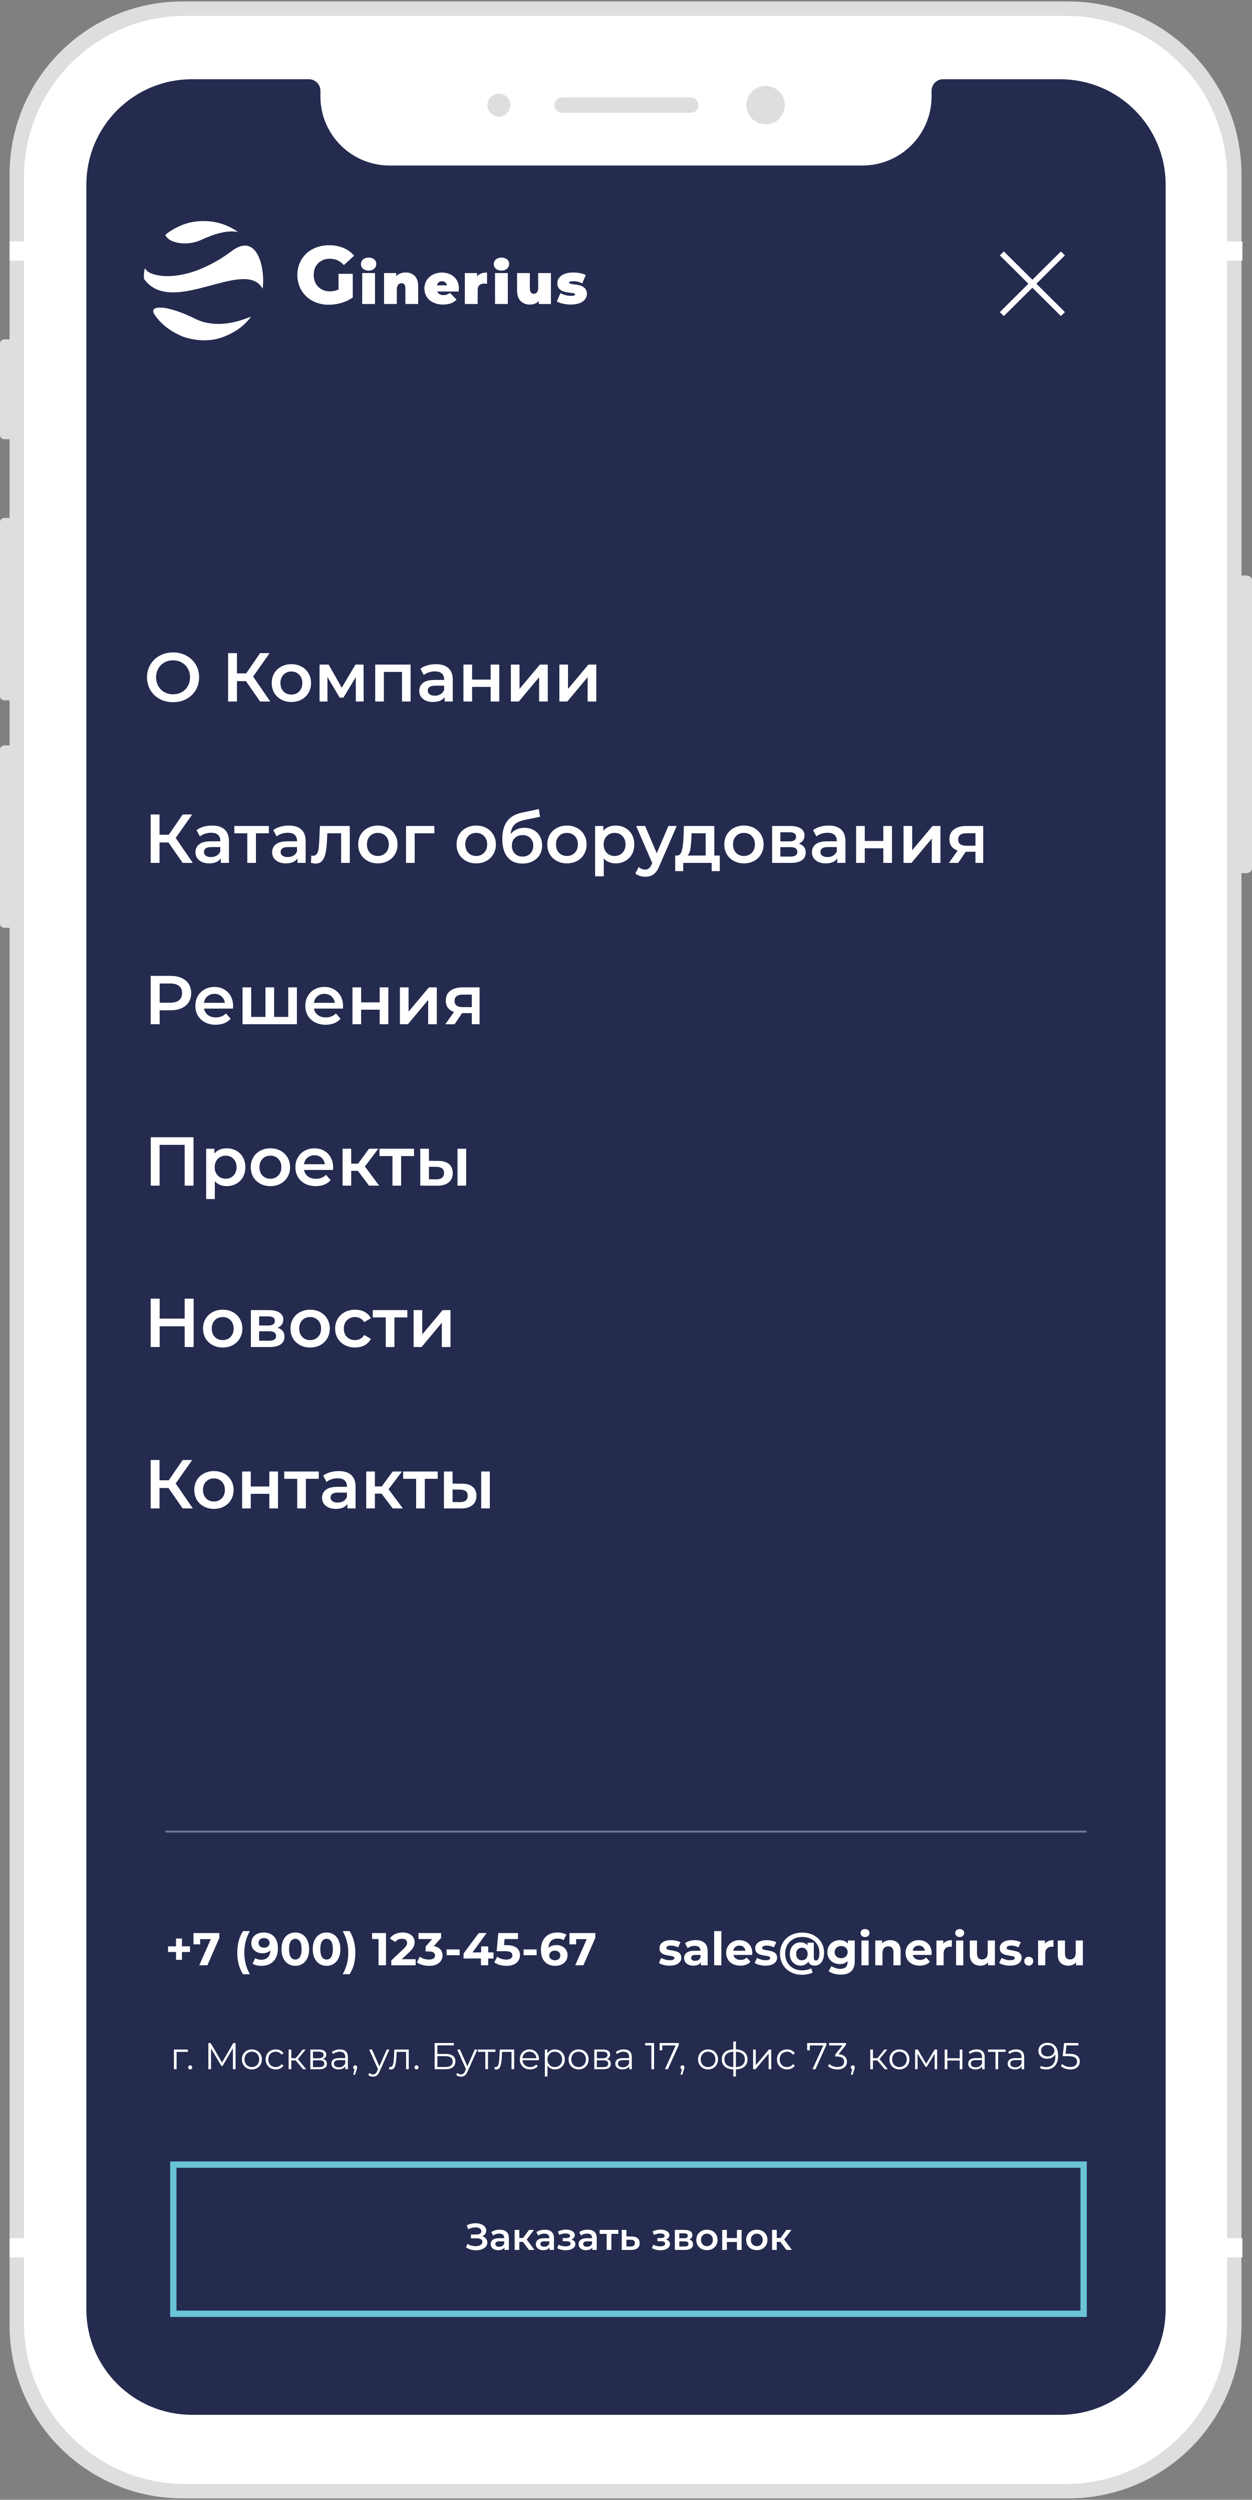 <?xml version="1.0" encoding="UTF-8"?> <svg xmlns="http://www.w3.org/2000/svg" width="435" height="868" viewBox="0 0 435 868" fill="none"><rect x="0" y="0" width="435" height="868" fill="#808080" stroke="none"/> <path fill-rule="evenodd" clip-rule="evenodd" d="M63.333 0.512H371.333C404.47 0.512 431.333 27.375 431.333 60.512V807.512C431.333 840.649 404.47 867.512 371.333 867.512H63.333C30.196 867.512 3.333 840.649 3.333 807.512V60.512C3.333 27.375 30.196 0.512 63.333 0.512Z" fill="#DEDEDE"></path> <path fill-rule="evenodd" clip-rule="evenodd" d="M64.333 5.512H370.333C401.261 5.512 426.333 30.584 426.333 61.512V806.512C426.333 837.44 401.261 862.512 370.333 862.512H64.333C33.405 862.512 8.333 837.44 8.333 806.512V61.512C8.333 30.584 33.405 5.512 64.333 5.512Z" fill="white"></path> <rect x="424.333" y="83.845" width="7.333" height="6.667" fill="white"></rect> <rect x="3.333" y="83.845" width="7.333" height="6.667" fill="white"></rect> <rect x="424.333" y="777.178" width="7.333" height="6.667" fill="white"></rect> <rect x="3.333" y="777.178" width="7.333" height="6.667" fill="white"></rect> <path fill-rule="evenodd" clip-rule="evenodd" d="M173.333 40.512C175.542 40.512 177.333 38.721 177.333 36.512C177.333 34.303 175.542 32.512 173.333 32.512C171.124 32.512 169.333 34.303 169.333 36.512C169.333 38.721 171.124 40.512 173.333 40.512Z" fill="#DEDEDE"></path> <path fill-rule="evenodd" clip-rule="evenodd" d="M266 43.178C269.682 43.178 272.667 40.194 272.667 36.512C272.667 32.83 269.682 29.845 266 29.845C262.318 29.845 259.333 32.83 259.333 36.512C259.333 40.194 262.318 43.178 266 43.178Z" fill="#DEDEDE"></path> <path fill-rule="evenodd" clip-rule="evenodd" d="M195.333 33.845H240C241.473 33.845 242.667 35.039 242.667 36.512C242.667 37.984 241.473 39.178 240 39.178H195.333C193.861 39.178 192.667 37.984 192.667 36.512C192.667 35.039 193.861 33.845 195.333 33.845Z" fill="#DEDEDE"></path> <path fill-rule="evenodd" clip-rule="evenodd" d="M0 181.175C0 180.44 0.715 179.845 1.604 179.845H4V243.178H1.604C0.718 243.178 0 242.582 0 241.848V181.175Z" fill="#DEDEDE"></path> <path fill-rule="evenodd" clip-rule="evenodd" d="M0 260.175C0 259.44 0.715 258.845 1.604 258.845H4V322.178H1.604C0.718 322.178 0 321.582 0 320.848V260.175Z" fill="#DEDEDE"></path> <path fill-rule="evenodd" clip-rule="evenodd" d="M0 119.177C0 118.442 0.715 117.845 1.604 117.845H4V152.512H1.604C0.718 152.512 0 151.917 0 151.179V119.177Z" fill="#DEDEDE"></path> <path fill-rule="evenodd" clip-rule="evenodd" d="M431 199.845H433C434.105 199.845 435 200.588 435 201.51V301.513C435 302.433 434.102 303.178 433 303.178H431V199.845Z" fill="#DEDEDE"></path> <path fill-rule="evenodd" clip-rule="evenodd" d="M66.666 27.512C46.415 27.512 30 43.907 30 64.133V801.89C30 822.117 46.416 838.511 66.666 838.511H368.334C388.585 838.511 405 822.115 405 801.89V64.133C405 43.906 388.584 27.512 368.334 27.512H328V27.525C327.89 27.516 327.779 27.512 327.667 27.512C325.457 27.512 323.667 29.301 323.667 31.509V31.841V33.504C323.667 46.743 312.905 57.474 299.632 57.474H135.368C122.094 57.474 111.333 46.745 111.333 33.504V31.841V31.509C111.333 29.301 109.543 27.512 107.333 27.512C107.221 27.512 107.11 27.516 107 27.525V27.512H66.666Z" fill="#242B4F"></path> <path d="M232.65 682.546C231.935 682.546 231.236 682.461 230.554 682.29C229.871 682.109 229.327 681.885 228.922 681.618L229.754 679.826C230.138 680.071 230.602 680.274 231.146 680.434C231.69 680.583 232.223 680.658 232.746 680.658C233.802 680.658 234.33 680.397 234.33 679.874C234.33 679.629 234.186 679.453 233.898 679.346C233.61 679.239 233.167 679.149 232.57 679.074C231.866 678.967 231.284 678.845 230.826 678.706C230.367 678.567 229.967 678.322 229.626 677.97C229.295 677.618 229.13 677.117 229.13 676.466C229.13 675.922 229.284 675.442 229.594 675.026C229.914 674.599 230.372 674.269 230.97 674.034C231.578 673.799 232.292 673.682 233.114 673.682C233.722 673.682 234.324 673.751 234.922 673.89C235.53 674.018 236.031 674.199 236.426 674.434L235.594 676.21C234.836 675.783 234.01 675.57 233.114 675.57C232.58 675.57 232.18 675.645 231.914 675.794C231.647 675.943 231.514 676.135 231.514 676.37C231.514 676.637 231.658 676.823 231.946 676.93C232.234 677.037 232.692 677.138 233.322 677.234C234.026 677.351 234.602 677.479 235.05 677.618C235.498 677.746 235.887 677.986 236.218 678.338C236.548 678.69 236.714 679.181 236.714 679.81C236.714 680.343 236.554 680.818 236.234 681.234C235.914 681.65 235.444 681.975 234.826 682.21C234.218 682.434 233.492 682.546 232.65 682.546ZM241.726 673.682C243.059 673.682 244.083 674.002 244.798 674.642C245.512 675.271 245.87 676.226 245.87 677.506V682.418H243.534V681.346C243.064 682.146 242.19 682.546 240.91 682.546C240.248 682.546 239.672 682.434 239.182 682.21C238.702 681.986 238.334 681.677 238.078 681.282C237.822 680.887 237.694 680.439 237.694 679.938C237.694 679.138 237.992 678.509 238.59 678.05C239.198 677.591 240.131 677.362 241.39 677.362H243.374C243.374 676.818 243.208 676.402 242.878 676.114C242.547 675.815 242.051 675.666 241.39 675.666C240.931 675.666 240.478 675.741 240.03 675.89C239.592 676.029 239.219 676.221 238.91 676.466L238.014 674.722C238.483 674.391 239.043 674.135 239.694 673.954C240.355 673.773 241.032 673.682 241.726 673.682ZM241.534 680.866C241.96 680.866 242.339 680.77 242.67 680.578C243 680.375 243.235 680.082 243.374 679.698V678.818H241.662C240.638 678.818 240.126 679.154 240.126 679.826C240.126 680.146 240.248 680.402 240.494 680.594C240.75 680.775 241.096 680.866 241.534 680.866ZM248.129 670.546H250.625V682.418H248.129V670.546ZM261.373 678.146C261.373 678.178 261.357 678.402 261.325 678.818H254.813C254.931 679.351 255.208 679.773 255.645 680.082C256.083 680.391 256.627 680.546 257.277 680.546C257.725 680.546 258.12 680.482 258.461 680.354C258.813 680.215 259.139 680.002 259.437 679.714L260.765 681.154C259.955 682.082 258.771 682.546 257.213 682.546C256.243 682.546 255.384 682.359 254.637 681.986C253.891 681.602 253.315 681.074 252.909 680.402C252.504 679.73 252.301 678.967 252.301 678.114C252.301 677.271 252.499 676.514 252.893 675.842C253.299 675.159 253.848 674.631 254.541 674.258C255.245 673.874 256.029 673.682 256.893 673.682C257.736 673.682 258.499 673.863 259.181 674.226C259.864 674.589 260.397 675.111 260.781 675.794C261.176 676.466 261.373 677.25 261.373 678.146ZM256.909 675.57C256.344 675.57 255.869 675.73 255.485 676.05C255.101 676.37 254.867 676.807 254.781 677.362H259.021C258.936 676.818 258.701 676.386 258.317 676.066C257.933 675.735 257.464 675.57 256.909 675.57ZM265.931 682.546C265.216 682.546 264.518 682.461 263.835 682.29C263.152 682.109 262.608 681.885 262.203 681.618L263.035 679.826C263.419 680.071 263.883 680.274 264.427 680.434C264.971 680.583 265.504 680.658 266.027 680.658C267.083 680.658 267.611 680.397 267.611 679.874C267.611 679.629 267.467 679.453 267.179 679.346C266.891 679.239 266.448 679.149 265.851 679.074C265.147 678.967 264.566 678.845 264.107 678.706C263.648 678.567 263.248 678.322 262.907 677.97C262.576 677.618 262.411 677.117 262.411 676.466C262.411 675.922 262.566 675.442 262.875 675.026C263.195 674.599 263.654 674.269 264.251 674.034C264.859 673.799 265.574 673.682 266.395 673.682C267.003 673.682 267.606 673.751 268.203 673.89C268.811 674.018 269.312 674.199 269.707 674.434L268.875 676.21C268.118 675.783 267.291 675.57 266.395 675.57C265.862 675.57 265.462 675.645 265.195 675.794C264.928 675.943 264.795 676.135 264.795 676.37C264.795 676.637 264.939 676.823 265.227 676.93C265.515 677.037 265.974 677.138 266.603 677.234C267.307 677.351 267.883 677.479 268.331 677.618C268.779 677.746 269.168 677.986 269.499 678.338C269.83 678.69 269.995 679.181 269.995 679.81C269.995 680.343 269.835 680.818 269.515 681.234C269.195 681.65 268.726 681.975 268.107 682.21C267.499 682.434 266.774 682.546 265.931 682.546ZM278.751 671.058C280.223 671.058 281.53 671.362 282.671 671.97C283.823 672.567 284.719 673.394 285.359 674.45C285.999 675.506 286.319 676.701 286.319 678.034C286.319 678.973 286.18 679.783 285.903 680.466C285.636 681.138 285.258 681.65 284.767 682.002C284.276 682.354 283.7 682.53 283.039 682.53C282.495 682.53 282.036 682.413 281.663 682.178C281.29 681.943 281.018 681.597 280.847 681.138C280.271 682.066 279.359 682.53 278.111 682.53C277.428 682.53 276.804 682.359 276.239 682.018C275.674 681.677 275.226 681.202 274.895 680.594C274.575 679.975 274.415 679.271 274.415 678.482C274.415 677.703 274.575 677.01 274.895 676.402C275.226 675.783 275.668 675.303 276.223 674.962C276.788 674.621 277.418 674.45 278.111 674.45C279.167 674.45 279.988 674.802 280.575 675.506V674.562H282.751V679.746C282.751 680.429 283.007 680.77 283.519 680.77C283.892 680.77 284.18 680.546 284.383 680.098C284.596 679.65 284.703 678.973 284.703 678.066C284.703 676.989 284.452 676.039 283.951 675.218C283.46 674.386 282.762 673.741 281.855 673.282C280.959 672.813 279.924 672.578 278.751 672.578C277.578 672.578 276.538 672.829 275.631 673.33C274.735 673.821 274.036 674.503 273.535 675.378C273.044 676.253 272.799 677.245 272.799 678.354C272.799 679.485 273.044 680.493 273.535 681.378C274.026 682.253 274.714 682.935 275.599 683.426C276.495 683.927 277.524 684.178 278.687 684.178C279.839 684.178 280.89 683.943 281.839 683.474L282.351 684.946C281.871 685.191 281.3 685.378 280.639 685.506C279.988 685.645 279.338 685.714 278.687 685.714C277.172 685.714 275.834 685.394 274.671 684.754C273.508 684.125 272.607 683.25 271.967 682.13C271.327 681.01 271.007 679.751 271.007 678.354C271.007 676.967 271.327 675.719 271.967 674.61C272.618 673.501 273.53 672.631 274.703 672.002C275.876 671.373 277.226 671.058 278.751 671.058ZM278.607 680.69C279.194 680.69 279.674 680.498 280.047 680.114C280.42 679.719 280.607 679.175 280.607 678.482C280.607 677.799 280.42 677.266 280.047 676.882C279.674 676.498 279.194 676.306 278.607 676.306C278.01 676.306 277.53 676.503 277.167 676.898C276.804 677.282 276.623 677.81 276.623 678.482C276.623 679.165 276.804 679.703 277.167 680.098C277.53 680.493 278.01 680.69 278.607 680.69ZM296.977 673.81V680.978C296.977 682.557 296.567 683.73 295.745 684.498C294.924 685.266 293.724 685.65 292.145 685.65C291.313 685.65 290.524 685.549 289.777 685.346C289.031 685.143 288.412 684.85 287.921 684.466L288.913 682.674C289.276 682.973 289.735 683.207 290.289 683.378C290.844 683.559 291.399 683.65 291.953 683.65C292.817 683.65 293.452 683.453 293.857 683.058C294.273 682.674 294.481 682.087 294.481 681.298V680.93C293.831 681.645 292.924 682.002 291.761 682.002C290.972 682.002 290.247 681.831 289.585 681.49C288.935 681.138 288.417 680.647 288.033 680.018C287.649 679.389 287.457 678.663 287.457 677.842C287.457 677.021 287.649 676.295 288.033 675.666C288.417 675.037 288.935 674.551 289.585 674.21C290.247 673.858 290.972 673.682 291.761 673.682C293.009 673.682 293.959 674.093 294.609 674.914V673.81H296.977ZM292.257 679.954C292.919 679.954 293.457 679.762 293.873 679.378C294.3 678.983 294.513 678.471 294.513 677.842C294.513 677.213 294.3 676.706 293.873 676.322C293.457 675.927 292.919 675.73 292.257 675.73C291.596 675.73 291.052 675.927 290.625 676.322C290.199 676.706 289.985 677.213 289.985 677.842C289.985 678.471 290.199 678.983 290.625 679.378C291.052 679.762 291.596 679.954 292.257 679.954ZM299.301 673.81H301.797V682.418H299.301V673.81ZM300.549 672.61C300.09 672.61 299.717 672.477 299.429 672.21C299.141 671.943 298.997 671.613 298.997 671.218C298.997 670.823 299.141 670.493 299.429 670.226C299.717 669.959 300.09 669.826 300.549 669.826C301.007 669.826 301.381 669.954 301.669 670.21C301.957 670.466 302.101 670.786 302.101 671.17C302.101 671.586 301.957 671.933 301.669 672.21C301.381 672.477 301.007 672.61 300.549 672.61ZM309.345 673.682C310.412 673.682 311.27 674.002 311.921 674.642C312.582 675.282 312.913 676.231 312.913 677.49V682.418H310.417V677.874C310.417 677.191 310.268 676.685 309.969 676.354C309.67 676.013 309.238 675.842 308.673 675.842C308.044 675.842 307.542 676.039 307.169 676.434C306.796 676.818 306.609 677.394 306.609 678.162V682.418H304.113V673.81H306.497V674.818C306.828 674.455 307.238 674.178 307.729 673.986C308.22 673.783 308.758 673.682 309.345 673.682ZM323.701 678.146C323.701 678.178 323.685 678.402 323.653 678.818H317.141C317.259 679.351 317.536 679.773 317.973 680.082C318.411 680.391 318.955 680.546 319.605 680.546C320.053 680.546 320.448 680.482 320.789 680.354C321.141 680.215 321.467 680.002 321.765 679.714L323.093 681.154C322.283 682.082 321.099 682.546 319.541 682.546C318.571 682.546 317.712 682.359 316.965 681.986C316.219 681.602 315.643 681.074 315.237 680.402C314.832 679.73 314.629 678.967 314.629 678.114C314.629 677.271 314.827 676.514 315.221 675.842C315.627 675.159 316.176 674.631 316.869 674.258C317.573 673.874 318.357 673.682 319.221 673.682C320.064 673.682 320.827 673.863 321.509 674.226C322.192 674.589 322.725 675.111 323.109 675.794C323.504 676.466 323.701 677.25 323.701 678.146ZM319.237 675.57C318.672 675.57 318.197 675.73 317.813 676.05C317.429 676.37 317.195 676.807 317.109 677.362H321.349C321.264 676.818 321.029 676.386 320.645 676.066C320.261 675.735 319.792 675.57 319.237 675.57ZM327.747 674.946C328.046 674.53 328.446 674.215 328.947 674.002C329.459 673.789 330.046 673.682 330.707 673.682V675.986C330.43 675.965 330.243 675.954 330.147 675.954C329.432 675.954 328.872 676.157 328.467 676.562C328.062 676.957 327.859 677.554 327.859 678.354V682.418H325.363V673.81H327.747V674.946ZM332.191 673.81H334.687V682.418H332.191V673.81ZM333.439 672.61C332.981 672.61 332.607 672.477 332.319 672.21C332.031 671.943 331.887 671.613 331.887 671.218C331.887 670.823 332.031 670.493 332.319 670.226C332.607 669.959 332.981 669.826 333.439 669.826C333.898 669.826 334.271 669.954 334.559 670.21C334.847 670.466 334.991 670.786 334.991 671.17C334.991 671.586 334.847 671.933 334.559 672.21C334.271 672.477 333.898 672.61 333.439 672.61ZM345.676 673.81V682.418H343.308V681.394C342.977 681.767 342.582 682.055 342.124 682.258C341.665 682.45 341.169 682.546 340.636 682.546C339.505 682.546 338.609 682.221 337.948 681.57C337.286 680.919 336.956 679.954 336.956 678.674V673.81H339.452V678.306C339.452 679.693 340.033 680.386 341.196 680.386C341.793 680.386 342.273 680.194 342.636 679.81C342.998 679.415 343.18 678.834 343.18 678.066V673.81H345.676ZM350.884 682.546C350.169 682.546 349.471 682.461 348.788 682.29C348.105 682.109 347.561 681.885 347.156 681.618L347.988 679.826C348.372 680.071 348.836 680.274 349.38 680.434C349.924 680.583 350.457 680.658 350.98 680.658C352.036 680.658 352.564 680.397 352.564 679.874C352.564 679.629 352.42 679.453 352.132 679.346C351.844 679.239 351.401 679.149 350.804 679.074C350.1 678.967 349.519 678.845 349.06 678.706C348.601 678.567 348.201 678.322 347.86 677.97C347.529 677.618 347.364 677.117 347.364 676.466C347.364 675.922 347.519 675.442 347.828 675.026C348.148 674.599 348.607 674.269 349.204 674.034C349.812 673.799 350.527 673.682 351.348 673.682C351.956 673.682 352.559 673.751 353.156 673.89C353.764 674.018 354.265 674.199 354.66 674.434L353.828 676.21C353.071 675.783 352.244 675.57 351.348 675.57C350.815 675.57 350.415 675.645 350.148 675.794C349.881 675.943 349.748 676.135 349.748 676.37C349.748 676.637 349.892 676.823 350.18 676.93C350.468 677.037 350.927 677.138 351.556 677.234C352.26 677.351 352.836 677.479 353.284 677.618C353.732 677.746 354.121 677.986 354.452 678.338C354.783 678.69 354.948 679.181 354.948 679.81C354.948 680.343 354.788 680.818 354.468 681.234C354.148 681.65 353.679 681.975 353.06 682.21C352.452 682.434 351.727 682.546 350.884 682.546ZM357.432 682.546C356.995 682.546 356.627 682.397 356.328 682.098C356.029 681.799 355.88 681.426 355.88 680.978C355.88 680.519 356.029 680.151 356.328 679.874C356.627 679.586 356.995 679.442 357.432 679.442C357.869 679.442 358.237 679.586 358.536 679.874C358.835 680.151 358.984 680.519 358.984 680.978C358.984 681.426 358.835 681.799 358.536 682.098C358.237 682.397 357.869 682.546 357.432 682.546ZM363.06 674.946C363.358 674.53 363.758 674.215 364.26 674.002C364.772 673.789 365.358 673.682 366.02 673.682V675.986C365.742 675.965 365.556 675.954 365.46 675.954C364.745 675.954 364.185 676.157 363.78 676.562C363.374 676.957 363.172 677.554 363.172 678.354V682.418H360.676V673.81H363.06V674.946ZM376.238 673.81V682.418H373.87V681.394C373.54 681.767 373.145 682.055 372.686 682.258C372.228 682.45 371.732 682.546 371.198 682.546C370.068 682.546 369.172 682.221 368.51 681.57C367.849 680.919 367.518 679.954 367.518 678.674V673.81H370.014V678.306C370.014 679.693 370.596 680.386 371.758 680.386C372.356 680.386 372.836 680.194 373.198 679.81C373.561 679.415 373.742 678.834 373.742 678.066V673.81H376.238Z" fill="white"></path> <path d="M66.006 677.794H63.222V680.514H61.158V677.794H58.39V675.842H61.158V673.122H63.222V675.842H66.006V677.794ZM76.212 671.218V672.898L72.052 682.418H69.236L73.252 673.33H69.54V675.154H67.236V671.218H76.212ZM84.441 685.522C83.801 684.551 83.305 683.426 82.953 682.146C82.612 680.866 82.441 679.495 82.441 678.034C82.441 676.573 82.612 675.202 82.953 673.922C83.305 672.631 83.801 671.506 84.441 670.546H86.825C86.153 671.73 85.663 672.935 85.353 674.162C85.044 675.378 84.889 676.669 84.889 678.034C84.889 679.399 85.044 680.695 85.353 681.922C85.663 683.138 86.153 684.338 86.825 685.522H84.441ZM91.552 671.026C93.12 671.026 94.347 671.506 95.232 672.466C96.117 673.415 96.56 674.786 96.56 676.578C96.56 677.847 96.32 678.935 95.84 679.842C95.371 680.749 94.704 681.437 93.84 681.906C92.976 682.375 91.979 682.61 90.848 682.61C90.251 682.61 89.68 682.546 89.136 682.418C88.592 682.279 88.128 682.087 87.744 681.842L88.704 679.938C89.248 680.311 89.947 680.498 90.8 680.498C91.749 680.498 92.501 680.221 93.056 679.666C93.611 679.101 93.909 678.29 93.952 677.234C93.28 677.906 92.352 678.242 91.168 678.242C90.453 678.242 89.803 678.098 89.216 677.81C88.629 677.522 88.165 677.117 87.824 676.594C87.483 676.061 87.312 675.447 87.312 674.754C87.312 674.007 87.499 673.351 87.872 672.786C88.245 672.221 88.752 671.789 89.392 671.49C90.043 671.181 90.763 671.026 91.552 671.026ZM91.744 676.306C92.309 676.306 92.768 676.151 93.12 675.842C93.483 675.522 93.664 675.117 93.664 674.626C93.664 674.135 93.488 673.735 93.136 673.426C92.795 673.117 92.32 672.962 91.712 672.962C91.157 672.962 90.704 673.111 90.352 673.41C90.011 673.709 89.84 674.114 89.84 674.626C89.84 675.138 90.011 675.549 90.352 675.858C90.704 676.157 91.168 676.306 91.744 676.306ZM102.604 682.61C101.676 682.61 100.849 682.381 100.124 681.922C99.398 681.463 98.828 680.802 98.412 679.938C98.006 679.063 97.804 678.023 97.804 676.818C97.804 675.613 98.006 674.578 98.412 673.714C98.828 672.839 99.398 672.173 100.124 671.714C100.849 671.255 101.676 671.026 102.604 671.026C103.532 671.026 104.358 671.255 105.084 671.714C105.809 672.173 106.374 672.839 106.78 673.714C107.196 674.578 107.404 675.613 107.404 676.818C107.404 678.023 107.196 679.063 106.78 679.938C106.374 680.802 105.809 681.463 105.084 681.922C104.358 682.381 103.532 682.61 102.604 682.61ZM102.604 680.418C103.286 680.418 103.82 680.125 104.204 679.538C104.598 678.951 104.796 678.045 104.796 676.818C104.796 675.591 104.598 674.685 104.204 674.098C103.82 673.511 103.286 673.218 102.604 673.218C101.932 673.218 101.398 673.511 101.004 674.098C100.62 674.685 100.428 675.591 100.428 676.818C100.428 678.045 100.62 678.951 101.004 679.538C101.398 680.125 101.932 680.418 102.604 680.418ZM113.463 682.61C112.535 682.61 111.708 682.381 110.983 681.922C110.258 681.463 109.687 680.802 109.271 679.938C108.866 679.063 108.663 678.023 108.663 676.818C108.663 675.613 108.866 674.578 109.271 673.714C109.687 672.839 110.258 672.173 110.983 671.714C111.708 671.255 112.535 671.026 113.463 671.026C114.391 671.026 115.218 671.255 115.943 671.714C116.668 672.173 117.234 672.839 117.639 673.714C118.055 674.578 118.263 675.613 118.263 676.818C118.263 678.023 118.055 679.063 117.639 679.938C117.234 680.802 116.668 681.463 115.943 681.922C115.218 682.381 114.391 682.61 113.463 682.61ZM113.463 680.418C114.146 680.418 114.679 680.125 115.063 679.538C115.458 678.951 115.655 678.045 115.655 676.818C115.655 675.591 115.458 674.685 115.063 674.098C114.679 673.511 114.146 673.218 113.463 673.218C112.791 673.218 112.258 673.511 111.863 674.098C111.479 674.685 111.287 675.591 111.287 676.818C111.287 678.045 111.479 678.951 111.863 679.538C112.258 680.125 112.791 680.418 113.463 680.418ZM119.058 685.522C119.73 684.338 120.221 683.138 120.53 681.922C120.85 680.695 121.01 679.399 121.01 678.034C121.01 676.669 120.85 675.378 120.53 674.162C120.221 672.935 119.73 671.73 119.058 670.546H121.442C122.093 671.495 122.589 672.615 122.93 673.906C123.282 675.186 123.458 676.562 123.458 678.034C123.458 679.506 123.288 680.882 122.946 682.162C122.605 683.431 122.104 684.551 121.442 685.522H119.058ZM134.108 671.218V682.418H131.516V673.298H129.276V671.218H134.108ZM144.422 680.306V682.418H135.958V680.738L140.278 676.658C140.736 676.221 141.046 675.847 141.206 675.538C141.366 675.218 141.446 674.903 141.446 674.594C141.446 674.146 141.291 673.805 140.982 673.57C140.683 673.325 140.24 673.202 139.654 673.202C139.163 673.202 138.72 673.298 138.326 673.49C137.931 673.671 137.6 673.949 137.334 674.322L135.446 673.106C135.883 672.455 136.486 671.949 137.254 671.586C138.022 671.213 138.902 671.026 139.894 671.026C140.726 671.026 141.451 671.165 142.07 671.442C142.699 671.709 143.184 672.093 143.526 672.594C143.878 673.085 144.054 673.666 144.054 674.338C144.054 674.946 143.926 675.517 143.67 676.05C143.414 676.583 142.918 677.191 142.182 677.874L139.606 680.306H144.422ZM150.723 675.778C151.704 675.938 152.456 676.306 152.979 676.882C153.502 677.447 153.763 678.151 153.763 678.994C153.763 679.645 153.592 680.247 153.251 680.802C152.91 681.346 152.387 681.783 151.683 682.114C150.99 682.445 150.136 682.61 149.123 682.61C148.334 682.61 147.555 682.509 146.787 682.306C146.03 682.093 145.384 681.794 144.851 681.41L145.859 679.426C146.286 679.746 146.776 679.997 147.331 680.178C147.896 680.349 148.472 680.434 149.059 680.434C149.71 680.434 150.222 680.311 150.595 680.066C150.968 679.81 151.155 679.453 151.155 678.994C151.155 678.077 150.456 677.618 149.059 677.618H147.875V675.906L150.179 673.298H145.411V671.218H153.251V672.898L150.723 675.778ZM155.168 676.914H159.696V678.914H155.168V676.914ZM171.45 680.066H169.626V682.418H167.098V680.066H161.066V678.322L166.346 671.218H169.066L164.17 677.954H167.178V675.858H169.626V677.954H171.45V680.066ZM176.034 675.426C177.613 675.426 178.776 675.741 179.522 676.37C180.28 676.999 180.658 677.842 180.658 678.898C180.658 679.581 180.488 680.205 180.146 680.77C179.805 681.325 179.282 681.773 178.578 682.114C177.885 682.445 177.026 682.61 176.002 682.61C175.213 682.61 174.434 682.509 173.666 682.306C172.909 682.093 172.264 681.794 171.73 681.41L172.754 679.426C173.181 679.746 173.672 679.997 174.226 680.178C174.781 680.349 175.352 680.434 175.938 680.434C176.589 680.434 177.101 680.306 177.474 680.05C177.848 679.794 178.034 679.437 178.034 678.978C178.034 678.498 177.837 678.135 177.442 677.89C177.058 677.645 176.386 677.522 175.426 677.522H172.562L173.138 671.218H179.97V673.298H175.298L175.122 675.426H176.034ZM181.918 676.914H186.446V678.914H181.918V676.914ZM193.336 675.394C194.051 675.394 194.702 675.538 195.288 675.826C195.875 676.114 196.339 676.525 196.68 677.058C197.022 677.581 197.192 678.189 197.192 678.882C197.192 679.629 197.006 680.285 196.632 680.85C196.259 681.415 195.747 681.853 195.096 682.162C194.456 682.461 193.742 682.61 192.952 682.61C191.384 682.61 190.158 682.13 189.272 681.17C188.387 680.21 187.944 678.839 187.944 677.058C187.944 675.789 188.184 674.701 188.664 673.794C189.144 672.887 189.811 672.199 190.664 671.73C191.528 671.261 192.526 671.026 193.656 671.026C194.254 671.026 194.824 671.095 195.368 671.234C195.923 671.362 196.392 671.549 196.776 671.794L195.816 673.698C195.262 673.325 194.563 673.138 193.72 673.138C192.771 673.138 192.019 673.415 191.464 673.97C190.91 674.525 190.611 675.33 190.568 676.386C191.23 675.725 192.152 675.394 193.336 675.394ZM192.808 680.674C193.363 680.674 193.811 680.525 194.152 680.226C194.504 679.927 194.68 679.522 194.68 679.01C194.68 678.498 194.504 678.093 194.152 677.794C193.811 677.485 193.352 677.33 192.776 677.33C192.211 677.33 191.747 677.49 191.384 677.81C191.022 678.119 190.84 678.519 190.84 679.01C190.84 679.501 191.016 679.901 191.368 680.21C191.72 680.519 192.2 680.674 192.808 680.674ZM206.837 671.218V672.898L202.677 682.418H199.861L203.877 673.33H200.165V675.154H197.861V671.218H206.837Z" fill="white"></path> <path d="M65.269 712.489H61.356V718.508H60.433V711.67H65.269V712.489ZM66.084 718.573C65.893 718.573 65.728 718.503 65.59 718.365C65.46 718.226 65.395 718.057 65.395 717.858C65.395 717.658 65.46 717.494 65.59 717.364C65.728 717.225 65.893 717.156 66.084 717.156C66.274 717.156 66.439 717.225 66.578 717.364C66.716 717.494 66.786 717.658 66.786 717.858C66.786 718.057 66.716 718.226 66.578 718.365C66.439 718.503 66.274 718.573 66.084 718.573ZM81.848 709.408V718.508H80.925V711.228L77.35 717.351H76.895L73.32 711.267V718.508H72.397V709.408H73.19L77.142 716.155L81.055 709.408H81.848ZM87.514 718.573C86.856 718.573 86.262 718.425 85.733 718.131C85.205 717.827 84.789 717.411 84.485 716.883C84.182 716.354 84.03 715.756 84.03 715.089C84.03 714.421 84.182 713.823 84.485 713.295C84.789 712.766 85.205 712.354 85.733 712.06C86.262 711.765 86.856 711.618 87.514 711.618C88.173 711.618 88.767 711.765 89.295 712.06C89.824 712.354 90.236 712.766 90.53 713.295C90.834 713.823 90.985 714.421 90.985 715.089C90.985 715.756 90.834 716.354 90.53 716.883C90.236 717.411 89.824 717.827 89.295 718.131C88.767 718.425 88.173 718.573 87.514 718.573ZM87.514 717.754C88 717.754 88.433 717.645 88.814 717.429C89.204 717.203 89.508 716.887 89.724 716.48C89.941 716.072 90.049 715.609 90.049 715.089C90.049 714.569 89.941 714.105 89.724 713.698C89.508 713.29 89.204 712.978 88.814 712.762C88.433 712.536 88 712.424 87.514 712.424C87.029 712.424 86.591 712.536 86.201 712.762C85.82 712.978 85.517 713.29 85.291 713.698C85.075 714.105 84.966 714.569 84.966 715.089C84.966 715.609 85.075 716.072 85.291 716.48C85.517 716.887 85.82 717.203 86.201 717.429C86.591 717.645 87.029 717.754 87.514 717.754ZM95.818 718.573C95.142 718.573 94.535 718.425 93.998 718.131C93.469 717.836 93.053 717.424 92.75 716.896C92.447 716.358 92.295 715.756 92.295 715.089C92.295 714.421 92.447 713.823 92.75 713.295C93.053 712.766 93.469 712.354 93.998 712.06C94.535 711.765 95.142 711.618 95.818 711.618C96.407 711.618 96.932 711.735 97.391 711.969C97.859 712.194 98.227 712.528 98.496 712.97L97.807 713.438C97.582 713.1 97.296 712.848 96.949 712.684C96.602 712.51 96.225 712.424 95.818 712.424C95.324 712.424 94.878 712.536 94.479 712.762C94.089 712.978 93.781 713.29 93.556 713.698C93.339 714.105 93.231 714.569 93.231 715.089C93.231 715.617 93.339 716.085 93.556 716.493C93.781 716.891 94.089 717.203 94.479 717.429C94.878 717.645 95.324 717.754 95.818 717.754C96.225 717.754 96.602 717.671 96.949 717.507C97.296 717.342 97.582 717.091 97.807 716.753L98.496 717.221C98.227 717.663 97.859 718.001 97.391 718.235C96.923 718.46 96.399 718.573 95.818 718.573ZM102.766 715.466H101.206V718.508H100.283V711.67H101.206V714.673H102.779L105.184 711.67H106.185L103.494 714.985L106.38 718.508H105.288L102.766 715.466ZM112.192 714.972C113.119 715.188 113.583 715.747 113.583 716.649C113.583 717.247 113.362 717.706 112.92 718.027C112.478 718.347 111.819 718.508 110.944 718.508H107.837V711.67H110.853C111.633 711.67 112.244 711.821 112.686 712.125C113.128 712.428 113.349 712.861 113.349 713.425C113.349 713.797 113.245 714.118 113.037 714.387C112.838 714.647 112.556 714.842 112.192 714.972ZM108.734 714.712H110.788C111.317 714.712 111.72 714.612 111.997 714.413C112.283 714.213 112.426 713.923 112.426 713.542C112.426 713.16 112.283 712.874 111.997 712.684C111.72 712.493 111.317 712.398 110.788 712.398H108.734V714.712ZM110.905 717.78C111.494 717.78 111.936 717.684 112.231 717.494C112.526 717.303 112.673 717.004 112.673 716.597C112.673 716.189 112.539 715.89 112.27 715.7C112.001 715.5 111.577 715.401 110.996 715.401H108.734V717.78H110.905ZM118.099 711.618C118.992 711.618 119.676 711.843 120.153 712.294C120.63 712.736 120.868 713.394 120.868 714.27V718.508H119.984V717.442C119.776 717.797 119.468 718.074 119.061 718.274C118.662 718.473 118.186 718.573 117.631 718.573C116.868 718.573 116.262 718.391 115.811 718.027C115.36 717.663 115.135 717.182 115.135 716.584C115.135 716.003 115.343 715.535 115.759 715.18C116.184 714.824 116.855 714.647 117.774 714.647H119.945V714.231C119.945 713.641 119.78 713.195 119.451 712.892C119.122 712.58 118.641 712.424 118.008 712.424C117.575 712.424 117.159 712.497 116.76 712.645C116.361 712.783 116.019 712.978 115.733 713.23L115.317 712.541C115.664 712.246 116.08 712.021 116.565 711.865C117.05 711.7 117.562 711.618 118.099 711.618ZM117.774 717.845C118.294 717.845 118.74 717.728 119.113 717.494C119.486 717.251 119.763 716.904 119.945 716.454V715.336H117.8C116.63 715.336 116.045 715.743 116.045 716.558C116.045 716.956 116.197 717.273 116.5 717.507C116.803 717.732 117.228 717.845 117.774 717.845ZM123.403 717.156C123.603 717.156 123.767 717.225 123.897 717.364C124.027 717.494 124.092 717.658 124.092 717.858C124.092 717.962 124.075 718.074 124.04 718.196C124.014 718.317 123.971 718.456 123.91 718.612L123.364 720.406H122.74L123.182 718.521C123.044 718.477 122.931 718.399 122.844 718.287C122.758 718.165 122.714 718.022 122.714 717.858C122.714 717.658 122.779 717.494 122.909 717.364C123.039 717.225 123.204 717.156 123.403 717.156ZM135.293 711.67L131.874 719.327C131.597 719.968 131.276 720.423 130.912 720.692C130.548 720.96 130.111 721.095 129.599 721.095C129.27 721.095 128.962 721.043 128.676 720.939C128.39 720.835 128.143 720.679 127.935 720.471L128.364 719.782C128.711 720.128 129.127 720.302 129.612 720.302C129.924 720.302 130.189 720.215 130.405 720.042C130.631 719.868 130.839 719.574 131.029 719.158L131.328 718.495L128.273 711.67H129.235L131.809 717.481L134.383 711.67H135.293ZM142.017 711.67V718.508H141.094V712.489H137.818L137.727 714.179C137.657 715.6 137.493 716.692 137.233 717.455C136.973 718.217 136.509 718.599 135.842 718.599C135.66 718.599 135.439 718.564 135.179 718.495L135.244 717.702C135.4 717.736 135.508 717.754 135.569 717.754C135.924 717.754 136.193 717.589 136.375 717.26C136.557 716.93 136.678 716.523 136.739 716.038C136.799 715.552 136.851 714.911 136.895 714.114L137.012 711.67H142.017ZM144.706 718.573C144.515 718.573 144.35 718.503 144.212 718.365C144.082 718.226 144.017 718.057 144.017 717.858C144.017 717.658 144.082 717.494 144.212 717.364C144.35 717.225 144.515 717.156 144.706 717.156C144.896 717.156 145.061 717.225 145.2 717.364C145.338 717.494 145.408 717.658 145.408 717.858C145.408 718.057 145.338 718.226 145.2 718.365C145.061 718.503 144.896 718.573 144.706 718.573ZM151.019 709.408H157.675V710.227H151.968V713.204H154.945C156.02 713.204 156.834 713.425 157.389 713.867C157.952 714.309 158.234 714.95 158.234 715.791C158.234 716.666 157.931 717.338 157.324 717.806C156.726 718.274 155.864 718.508 154.737 718.508H151.019V709.408ZM154.724 717.741C155.565 717.741 156.197 717.58 156.622 717.26C157.055 716.939 157.272 716.462 157.272 715.83C157.272 715.206 157.06 714.742 156.635 714.439C156.219 714.127 155.582 713.971 154.724 713.971H151.968V717.741H154.724ZM165.864 711.67L162.445 719.327C162.167 719.968 161.847 720.423 161.483 720.692C161.119 720.96 160.681 721.095 160.17 721.095C159.84 721.095 159.533 721.043 159.247 720.939C158.961 720.835 158.714 720.679 158.506 720.471L158.935 719.782C159.281 720.128 159.697 720.302 160.183 720.302C160.495 720.302 160.759 720.215 160.976 720.042C161.201 719.868 161.409 719.574 161.6 719.158L161.899 718.495L158.844 711.67H159.806L162.38 717.481L164.954 711.67H165.864ZM172.137 712.489H169.55V718.508H168.627V712.489H166.04V711.67H172.137V712.489ZM178.643 711.67V718.508H177.72V712.489H174.444L174.353 714.179C174.283 715.6 174.119 716.692 173.859 717.455C173.599 718.217 173.135 718.599 172.468 718.599C172.286 718.599 172.065 718.564 171.805 718.495L171.87 717.702C172.026 717.736 172.134 717.754 172.195 717.754C172.55 717.754 172.819 717.589 173.001 717.26C173.183 716.93 173.304 716.523 173.365 716.038C173.425 715.552 173.477 714.911 173.521 714.114L173.638 711.67H178.643ZM187.247 715.375H181.527C181.579 716.085 181.852 716.662 182.346 717.104C182.84 717.537 183.464 717.754 184.218 717.754C184.642 717.754 185.032 717.68 185.388 717.533C185.743 717.377 186.051 717.151 186.311 716.857L186.831 717.455C186.527 717.819 186.146 718.096 185.687 718.287C185.236 718.477 184.738 718.573 184.192 718.573C183.49 718.573 182.866 718.425 182.32 718.131C181.782 717.827 181.362 717.411 181.059 716.883C180.755 716.354 180.604 715.756 180.604 715.089C180.604 714.421 180.747 713.823 181.033 713.295C181.327 712.766 181.726 712.354 182.229 712.06C182.74 711.765 183.312 711.618 183.945 711.618C184.577 711.618 185.145 711.765 185.648 712.06C186.15 712.354 186.545 712.766 186.831 713.295C187.117 713.815 187.26 714.413 187.26 715.089L187.247 715.375ZM183.945 712.411C183.286 712.411 182.731 712.623 182.281 713.048C181.839 713.464 181.587 714.01 181.527 714.686H186.376C186.315 714.01 186.059 713.464 185.609 713.048C185.167 712.623 184.612 712.411 183.945 712.411ZM192.826 711.618C193.467 711.618 194.048 711.765 194.568 712.06C195.088 712.346 195.495 712.753 195.79 713.282C196.084 713.81 196.232 714.413 196.232 715.089C196.232 715.773 196.084 716.38 195.79 716.909C195.495 717.437 195.088 717.849 194.568 718.144C194.056 718.43 193.476 718.573 192.826 718.573C192.271 718.573 191.768 718.46 191.318 718.235C190.876 718.001 190.512 717.663 190.226 717.221V721.03H189.303V711.67H190.187V713.022C190.464 712.571 190.828 712.224 191.279 711.982C191.738 711.739 192.254 711.618 192.826 711.618ZM192.761 717.754C193.237 717.754 193.671 717.645 194.061 717.429C194.451 717.203 194.754 716.887 194.971 716.48C195.196 716.072 195.309 715.609 195.309 715.089C195.309 714.569 195.196 714.109 194.971 713.711C194.754 713.303 194.451 712.987 194.061 712.762C193.671 712.536 193.237 712.424 192.761 712.424C192.275 712.424 191.838 712.536 191.448 712.762C191.066 712.987 190.763 713.303 190.538 713.711C190.321 714.109 190.213 714.569 190.213 715.089C190.213 715.609 190.321 716.072 190.538 716.48C190.763 716.887 191.066 717.203 191.448 717.429C191.838 717.645 192.275 717.754 192.761 717.754ZM201.036 718.573C200.377 718.573 199.784 718.425 199.255 718.131C198.726 717.827 198.31 717.411 198.007 716.883C197.704 716.354 197.552 715.756 197.552 715.089C197.552 714.421 197.704 713.823 198.007 713.295C198.31 712.766 198.726 712.354 199.255 712.06C199.784 711.765 200.377 711.618 201.036 711.618C201.695 711.618 202.288 711.765 202.817 712.06C203.346 712.354 203.757 712.766 204.052 713.295C204.355 713.823 204.507 714.421 204.507 715.089C204.507 715.756 204.355 716.354 204.052 716.883C203.757 717.411 203.346 717.827 202.817 718.131C202.288 718.425 201.695 718.573 201.036 718.573ZM201.036 717.754C201.521 717.754 201.955 717.645 202.336 717.429C202.726 717.203 203.029 716.887 203.246 716.48C203.463 716.072 203.571 715.609 203.571 715.089C203.571 714.569 203.463 714.105 203.246 713.698C203.029 713.29 202.726 712.978 202.336 712.762C201.955 712.536 201.521 712.424 201.036 712.424C200.551 712.424 200.113 712.536 199.723 712.762C199.342 712.978 199.038 713.29 198.813 713.698C198.596 714.105 198.488 714.569 198.488 715.089C198.488 715.609 198.596 716.072 198.813 716.48C199.038 716.887 199.342 717.203 199.723 717.429C200.113 717.645 200.551 717.754 201.036 717.754ZM210.835 714.972C211.762 715.188 212.226 715.747 212.226 716.649C212.226 717.247 212.005 717.706 211.563 718.027C211.121 718.347 210.462 718.508 209.587 718.508H206.48V711.67H209.496C210.276 711.67 210.887 711.821 211.329 712.125C211.771 712.428 211.992 712.861 211.992 713.425C211.992 713.797 211.888 714.118 211.68 714.387C211.48 714.647 211.199 714.842 210.835 714.972ZM207.377 714.712H209.431C209.959 714.712 210.362 714.612 210.64 714.413C210.926 714.213 211.069 713.923 211.069 713.542C211.069 713.16 210.926 712.874 210.64 712.684C210.362 712.493 209.959 712.398 209.431 712.398H207.377V714.712ZM209.548 717.78C210.137 717.78 210.579 717.684 210.874 717.494C211.168 717.303 211.316 717.004 211.316 716.597C211.316 716.189 211.181 715.89 210.913 715.7C210.644 715.5 210.219 715.401 209.639 715.401H207.377V717.78H209.548ZM216.742 711.618C217.634 711.618 218.319 711.843 218.796 712.294C219.272 712.736 219.511 713.394 219.511 714.27V718.508H218.627V717.442C218.419 717.797 218.111 718.074 217.704 718.274C217.305 718.473 216.828 718.573 216.274 718.573C215.511 718.573 214.904 718.391 214.454 718.027C214.003 717.663 213.778 717.182 213.778 716.584C213.778 716.003 213.986 715.535 214.402 715.18C214.826 714.824 215.498 714.647 216.417 714.647H218.588V714.231C218.588 713.641 218.423 713.195 218.094 712.892C217.764 712.58 217.283 712.424 216.651 712.424C216.217 712.424 215.801 712.497 215.403 712.645C215.004 712.783 214.662 712.978 214.376 713.23L213.96 712.541C214.306 712.246 214.722 712.021 215.208 711.865C215.693 711.7 216.204 711.618 216.742 711.618ZM216.417 717.845C216.937 717.845 217.383 717.728 217.756 717.494C218.128 717.251 218.406 716.904 218.588 716.454V715.336H216.443C215.273 715.336 214.688 715.743 214.688 716.558C214.688 716.956 214.839 717.273 215.143 717.507C215.446 717.732 215.871 717.845 216.417 717.845ZM227.255 709.408V718.508H226.319V710.24H224.174V709.408H227.255ZM235.852 709.408V710.071L232.043 718.508H231.029L234.773 710.24H230.093V711.943H229.17V709.408H235.852ZM237.115 717.156C237.314 717.156 237.479 717.225 237.609 717.364C237.739 717.494 237.804 717.658 237.804 717.858C237.804 717.962 237.787 718.074 237.752 718.196C237.726 718.317 237.683 718.456 237.622 718.612L237.076 720.406H236.452L236.894 718.521C236.755 718.477 236.643 718.399 236.556 718.287C236.469 718.165 236.426 718.022 236.426 717.858C236.426 717.658 236.491 717.494 236.621 717.364C236.751 717.225 236.916 717.156 237.115 717.156ZM246.015 718.573C245.357 718.573 244.763 718.425 244.234 718.131C243.706 717.827 243.29 717.411 242.986 716.883C242.683 716.354 242.531 715.756 242.531 715.089C242.531 714.421 242.683 713.823 242.986 713.295C243.29 712.766 243.706 712.354 244.234 712.06C244.763 711.765 245.357 711.618 246.015 711.618C246.674 711.618 247.268 711.765 247.796 712.06C248.325 712.354 248.737 712.766 249.031 713.295C249.335 713.823 249.486 714.421 249.486 715.089C249.486 715.756 249.335 716.354 249.031 716.883C248.737 717.411 248.325 717.827 247.796 718.131C247.268 718.425 246.674 718.573 246.015 718.573ZM246.015 717.754C246.501 717.754 246.934 717.645 247.315 717.429C247.705 717.203 248.009 716.887 248.225 716.48C248.442 716.072 248.55 715.609 248.55 715.089C248.55 714.569 248.442 714.105 248.225 713.698C248.009 713.29 247.705 712.978 247.315 712.762C246.934 712.536 246.501 712.424 246.015 712.424C245.53 712.424 245.092 712.536 244.702 712.762C244.321 712.978 244.018 713.29 243.792 713.698C243.576 714.105 243.467 714.569 243.467 715.089C243.467 715.609 243.576 716.072 243.792 716.48C244.018 716.887 244.321 717.203 244.702 717.429C245.092 717.645 245.53 717.754 246.015 717.754ZM259.714 715.076C259.714 716.142 259.363 716.978 258.661 717.585C257.959 718.191 256.967 718.521 255.684 718.573V721.03H254.787V718.586C253.513 718.534 252.525 718.204 251.823 717.598C251.13 716.982 250.783 716.142 250.783 715.076C250.783 714.018 251.13 713.191 251.823 712.593C252.525 711.995 253.513 711.67 254.787 711.618V708.862H255.684V711.618C256.967 711.678 257.959 712.008 258.661 712.606C259.363 713.204 259.714 714.027 259.714 715.076ZM251.693 715.076C251.693 715.89 251.953 716.527 252.473 716.987C253.002 717.446 253.773 717.706 254.787 717.767V712.437C253.782 712.489 253.015 712.744 252.486 713.204C251.957 713.654 251.693 714.278 251.693 715.076ZM255.684 717.767C256.698 717.715 257.469 717.459 257.998 717C258.535 716.54 258.804 715.899 258.804 715.076C258.804 714.27 258.535 713.641 257.998 713.191C257.469 712.74 256.698 712.489 255.684 712.437V717.767ZM261.666 711.67H262.589V717.104L267.152 711.67H267.971V718.508H267.048V713.074L262.498 718.508H261.666V711.67ZM273.476 718.573C272.8 718.573 272.194 718.425 271.656 718.131C271.128 717.836 270.712 717.424 270.408 716.896C270.105 716.358 269.953 715.756 269.953 715.089C269.953 714.421 270.105 713.823 270.408 713.295C270.712 712.766 271.128 712.354 271.656 712.06C272.194 711.765 272.8 711.618 273.476 711.618C274.066 711.618 274.59 711.735 275.049 711.969C275.517 712.194 275.886 712.528 276.154 712.97L275.465 713.438C275.24 713.1 274.954 712.848 274.607 712.684C274.261 712.51 273.884 712.424 273.476 712.424C272.982 712.424 272.536 712.536 272.137 712.762C271.747 712.978 271.44 713.29 271.214 713.698C270.998 714.105 270.889 714.569 270.889 715.089C270.889 715.617 270.998 716.085 271.214 716.493C271.44 716.891 271.747 717.203 272.137 717.429C272.536 717.645 272.982 717.754 273.476 717.754C273.884 717.754 274.261 717.671 274.607 717.507C274.954 717.342 275.24 717.091 275.465 716.753L276.154 717.221C275.886 717.663 275.517 718.001 275.049 718.235C274.581 718.46 274.057 718.573 273.476 718.573ZM287.129 709.408V710.071L283.32 718.508H282.306L286.05 710.24H281.37V711.943H280.447V709.408H287.129ZM291.342 713.308C292.295 713.36 293.019 713.62 293.513 714.088C294.015 714.547 294.267 715.149 294.267 715.895C294.267 716.415 294.141 716.878 293.89 717.286C293.638 717.684 293.266 718.001 292.772 718.235C292.278 718.469 291.675 718.586 290.965 718.586C290.306 718.586 289.682 718.482 289.093 718.274C288.512 718.057 288.044 717.771 287.689 717.416L288.144 716.675C288.447 716.987 288.85 717.242 289.353 717.442C289.855 717.632 290.393 717.728 290.965 717.728C291.71 717.728 292.286 717.567 292.694 717.247C293.101 716.917 293.305 716.467 293.305 715.895C293.305 715.331 293.101 714.889 292.694 714.569C292.286 714.248 291.671 714.088 290.848 714.088H290.198V713.399L292.72 710.24H288.066V709.408H293.916V710.071L291.342 713.308ZM296.301 717.156C296.5 717.156 296.665 717.225 296.795 717.364C296.925 717.494 296.99 717.658 296.99 717.858C296.99 717.962 296.972 718.074 296.938 718.196C296.912 718.317 296.868 718.456 296.808 718.612L296.262 720.406H295.638L296.08 718.521C295.941 718.477 295.828 718.399 295.742 718.287C295.655 718.165 295.612 718.022 295.612 717.858C295.612 717.658 295.677 717.494 295.807 717.364C295.937 717.225 296.101 717.156 296.301 717.156ZM304.863 715.466H303.303V718.508H302.38V711.67H303.303V714.673H304.876L307.281 711.67H308.282L305.591 714.985L308.477 718.508H307.385L304.863 715.466ZM312.513 718.573C311.855 718.573 311.261 718.425 310.732 718.131C310.204 717.827 309.788 717.411 309.484 716.883C309.181 716.354 309.029 715.756 309.029 715.089C309.029 714.421 309.181 713.823 309.484 713.295C309.788 712.766 310.204 712.354 310.732 712.06C311.261 711.765 311.855 711.618 312.513 711.618C313.172 711.618 313.766 711.765 314.294 712.06C314.823 712.354 315.235 712.766 315.529 713.295C315.833 713.823 315.984 714.421 315.984 715.089C315.984 715.756 315.833 716.354 315.529 716.883C315.235 717.411 314.823 717.827 314.294 718.131C313.766 718.425 313.172 718.573 312.513 718.573ZM312.513 717.754C312.999 717.754 313.432 717.645 313.813 717.429C314.203 717.203 314.507 716.887 314.723 716.48C314.94 716.072 315.048 715.609 315.048 715.089C315.048 714.569 314.94 714.105 314.723 713.698C314.507 713.29 314.203 712.978 313.813 712.762C313.432 712.536 312.999 712.424 312.513 712.424C312.028 712.424 311.59 712.536 311.2 712.762C310.819 712.978 310.516 713.29 310.29 713.698C310.074 714.105 309.965 714.569 309.965 715.089C309.965 715.609 310.074 716.072 310.29 716.48C310.516 716.887 310.819 717.203 311.2 717.429C311.59 717.645 312.028 717.754 312.513 717.754ZM325.601 711.67V718.508H324.756V713.1L321.987 717.676H321.571L318.802 713.087V718.508H317.957V711.67H318.893L321.792 716.597L324.743 711.67H325.601ZM328.228 711.67H329.151V714.699H333.454V711.67H334.377V718.508H333.454V715.492H329.151V718.508H328.228V711.67ZM339.353 711.618C340.246 711.618 340.93 711.843 341.407 712.294C341.884 712.736 342.122 713.394 342.122 714.27V718.508H341.238V717.442C341.03 717.797 340.722 718.074 340.315 718.274C339.916 718.473 339.44 718.573 338.885 718.573C338.122 718.573 337.516 718.391 337.065 718.027C336.614 717.663 336.389 717.182 336.389 716.584C336.389 716.003 336.597 715.535 337.013 715.18C337.438 714.824 338.109 714.647 339.028 714.647H341.199V714.231C341.199 713.641 341.034 713.195 340.705 712.892C340.376 712.58 339.895 712.424 339.262 712.424C338.829 712.424 338.413 712.497 338.014 712.645C337.615 712.783 337.273 712.978 336.987 713.23L336.571 712.541C336.918 712.246 337.334 712.021 337.819 711.865C338.304 711.7 338.816 711.618 339.353 711.618ZM339.028 717.845C339.548 717.845 339.994 717.728 340.367 717.494C340.74 717.251 341.017 716.904 341.199 716.454V715.336H339.054C337.884 715.336 337.299 715.743 337.299 716.558C337.299 716.956 337.451 717.273 337.754 717.507C338.057 717.732 338.482 717.845 339.028 717.845ZM349.389 712.489H346.802V718.508H345.879V712.489H343.292V711.67H349.389V712.489ZM353.077 711.618C353.969 711.618 354.654 711.843 355.131 712.294C355.607 712.736 355.846 713.394 355.846 714.27V718.508H354.962V717.442C354.754 717.797 354.446 718.074 354.039 718.274C353.64 718.473 353.163 718.573 352.609 718.573C351.846 718.573 351.239 718.391 350.789 718.027C350.338 717.663 350.113 717.182 350.113 716.584C350.113 716.003 350.321 715.535 350.737 715.18C351.161 714.824 351.833 714.647 352.752 714.647H354.923V714.231C354.923 713.641 354.758 713.195 354.429 712.892C354.099 712.58 353.618 712.424 352.986 712.424C352.552 712.424 352.136 712.497 351.738 712.645C351.339 712.783 350.997 712.978 350.711 713.23L350.295 712.541C350.641 712.246 351.057 712.021 351.543 711.865C352.028 711.7 352.539 711.618 353.077 711.618ZM352.752 717.845C353.272 717.845 353.718 717.728 354.091 717.494C354.463 717.251 354.741 716.904 354.923 716.454V715.336H352.778C351.608 715.336 351.023 715.743 351.023 716.558C351.023 716.956 351.174 717.273 351.478 717.507C351.781 717.732 352.206 717.845 352.752 717.845ZM363.902 709.33C365.107 709.33 366.03 709.728 366.671 710.526C367.312 711.314 367.633 712.432 367.633 713.88C367.633 714.894 367.46 715.752 367.113 716.454C366.766 717.156 366.281 717.689 365.657 718.053C365.033 718.408 364.305 718.586 363.473 718.586C362.572 718.586 361.852 718.421 361.315 718.092L361.692 717.338C362.125 717.624 362.715 717.767 363.46 717.767C364.465 717.767 365.254 717.45 365.826 716.818C366.398 716.176 366.684 715.249 366.684 714.036C366.684 713.81 366.671 713.563 366.645 713.295C366.42 713.789 366.06 714.174 365.566 714.452C365.072 714.72 364.504 714.855 363.863 714.855C363.265 714.855 362.732 714.742 362.264 714.517C361.805 714.291 361.445 713.975 361.185 713.568C360.925 713.152 360.795 712.671 360.795 712.125C360.795 711.57 360.929 711.08 361.198 710.656C361.467 710.231 361.835 709.906 362.303 709.681C362.78 709.447 363.313 709.33 363.902 709.33ZM364.006 714.062C364.465 714.062 364.868 713.975 365.215 713.802C365.57 713.628 365.848 713.39 366.047 713.087C366.246 712.783 366.346 712.445 366.346 712.073C366.346 711.726 366.251 711.405 366.06 711.111C365.878 710.816 365.605 710.578 365.241 710.396C364.877 710.214 364.444 710.123 363.941 710.123C363.282 710.123 362.745 710.305 362.329 710.669C361.922 711.024 361.718 711.501 361.718 712.099C361.718 712.697 361.922 713.173 362.329 713.529C362.745 713.884 363.304 714.062 364.006 714.062ZM371.382 713.139C372.699 713.139 373.657 713.377 374.255 713.854C374.862 714.322 375.165 714.98 375.165 715.83C375.165 716.358 375.039 716.831 374.788 717.247C374.545 717.663 374.177 717.992 373.683 718.235C373.189 718.469 372.582 718.586 371.863 718.586C371.213 718.586 370.593 718.482 370.004 718.274C369.423 718.057 368.955 717.771 368.6 717.416L369.055 716.675C369.358 716.987 369.757 717.242 370.251 717.442C370.745 717.632 371.278 717.728 371.85 717.728C372.604 717.728 373.185 717.559 373.592 717.221C374.008 716.883 374.216 716.432 374.216 715.869C374.216 715.245 373.982 714.772 373.514 714.452C373.055 714.131 372.275 713.971 371.174 713.971H369.237L369.705 709.408H374.684V710.24H370.524L370.212 713.139H371.382Z" fill="white"></path> <path d="M167.582 776.501C168.128 776.674 168.552 776.956 168.856 777.346C169.168 777.727 169.324 778.178 169.324 778.698C169.324 779.244 169.146 779.721 168.791 780.128C168.435 780.527 167.959 780.834 167.361 781.051C166.771 781.268 166.126 781.376 165.424 781.376C164.817 781.376 164.206 781.294 163.591 781.129C162.984 780.956 162.421 780.7 161.901 780.362L162.447 779.127C162.845 779.396 163.287 779.604 163.773 779.751C164.258 779.89 164.739 779.959 165.216 779.959C165.9 779.959 166.468 779.825 166.919 779.556C167.378 779.287 167.608 778.919 167.608 778.451C167.608 778.052 167.443 777.749 167.114 777.541C166.784 777.333 166.329 777.229 165.749 777.229H163.63V775.903H165.619C166.121 775.903 166.516 775.799 166.802 775.591C167.088 775.383 167.231 775.101 167.231 774.746C167.231 774.321 167.036 773.992 166.646 773.758C166.264 773.524 165.775 773.407 165.177 773.407C164.769 773.407 164.349 773.468 163.916 773.589C163.482 773.702 163.075 773.871 162.694 774.096L162.161 772.731C162.629 772.48 163.123 772.293 163.643 772.172C164.171 772.042 164.696 771.977 165.216 771.977C165.892 771.977 166.511 772.081 167.075 772.289C167.647 772.497 168.102 772.796 168.44 773.186C168.778 773.567 168.947 774.018 168.947 774.538C168.947 774.989 168.825 775.383 168.583 775.721C168.34 776.059 168.006 776.319 167.582 776.501ZM173.645 774.226C174.668 774.226 175.448 774.473 175.985 774.967C176.531 775.452 176.804 776.189 176.804 777.177V781.246H175.27V780.401C175.071 780.704 174.785 780.938 174.412 781.103C174.048 781.259 173.606 781.337 173.086 781.337C172.566 781.337 172.111 781.25 171.721 781.077C171.331 780.895 171.028 780.648 170.811 780.336C170.603 780.015 170.499 779.656 170.499 779.257C170.499 778.633 170.729 778.135 171.188 777.762C171.656 777.381 172.388 777.19 173.385 777.19H175.179V777.086C175.179 776.601 175.032 776.228 174.737 775.968C174.451 775.708 174.022 775.578 173.45 775.578C173.06 775.578 172.674 775.639 172.293 775.76C171.92 775.881 171.604 776.05 171.344 776.267L170.707 775.084C171.071 774.807 171.509 774.594 172.02 774.447C172.531 774.3 173.073 774.226 173.645 774.226ZM173.424 780.154C173.831 780.154 174.191 780.063 174.503 779.881C174.824 779.69 175.049 779.422 175.179 779.075V778.269H173.502C172.566 778.269 172.098 778.577 172.098 779.192C172.098 779.487 172.215 779.721 172.449 779.894C172.683 780.067 173.008 780.154 173.424 780.154ZM181.701 778.464H180.44V781.246H178.815V774.304H180.44V777.112H181.74L183.794 774.304H185.536L183.014 777.645L185.705 781.246H183.794L181.701 778.464ZM189.311 774.226C190.334 774.226 191.114 774.473 191.651 774.967C192.197 775.452 192.47 776.189 192.47 777.177V781.246H190.936V780.401C190.737 780.704 190.451 780.938 190.078 781.103C189.714 781.259 189.272 781.337 188.752 781.337C188.232 781.337 187.777 781.25 187.387 781.077C186.997 780.895 186.694 780.648 186.477 780.336C186.269 780.015 186.165 779.656 186.165 779.257C186.165 778.633 186.395 778.135 186.854 777.762C187.322 777.381 188.054 777.19 189.051 777.19H190.845V777.086C190.845 776.601 190.698 776.228 190.403 775.968C190.117 775.708 189.688 775.578 189.116 775.578C188.726 775.578 188.34 775.639 187.959 775.76C187.586 775.881 187.27 776.05 187.01 776.267L186.373 775.084C186.737 774.807 187.175 774.594 187.686 774.447C188.197 774.3 188.739 774.226 189.311 774.226ZM189.09 780.154C189.497 780.154 189.857 780.063 190.169 779.881C190.49 779.69 190.715 779.422 190.845 779.075V778.269H189.168C188.232 778.269 187.764 778.577 187.764 779.192C187.764 779.487 187.881 779.721 188.115 779.894C188.349 780.067 188.674 780.154 189.09 780.154ZM198.539 777.632C198.972 777.753 199.306 777.953 199.54 778.23C199.783 778.499 199.904 778.824 199.904 779.205C199.904 779.63 199.761 780.007 199.475 780.336C199.189 780.657 198.795 780.908 198.292 781.09C197.789 781.272 197.217 781.363 196.576 781.363C196.039 781.363 195.514 781.302 195.003 781.181C194.492 781.051 194.028 780.869 193.612 780.635L194.08 779.426C194.418 779.617 194.799 779.764 195.224 779.868C195.649 779.972 196.073 780.024 196.498 780.024C197.044 780.024 197.469 779.942 197.772 779.777C198.084 779.604 198.24 779.37 198.24 779.075C198.24 778.806 198.119 778.598 197.876 778.451C197.642 778.304 197.308 778.23 196.875 778.23H195.523V777.138H196.745C197.152 777.138 197.469 777.069 197.694 776.93C197.928 776.791 198.045 776.596 198.045 776.345C198.045 776.094 197.906 775.894 197.629 775.747C197.352 775.6 196.97 775.526 196.485 775.526C195.792 775.526 195.059 775.695 194.288 776.033L193.872 774.837C194.782 774.412 195.701 774.2 196.628 774.2C197.217 774.2 197.746 774.282 198.214 774.447C198.682 774.603 199.046 774.828 199.306 775.123C199.575 775.409 199.709 775.738 199.709 776.111C199.709 776.449 199.605 776.752 199.397 777.021C199.189 777.281 198.903 777.485 198.539 777.632ZM204.177 774.226C205.2 774.226 205.98 774.473 206.517 774.967C207.063 775.452 207.336 776.189 207.336 777.177V781.246H205.802V780.401C205.603 780.704 205.317 780.938 204.944 781.103C204.58 781.259 204.138 781.337 203.618 781.337C203.098 781.337 202.643 781.25 202.253 781.077C201.863 780.895 201.56 780.648 201.343 780.336C201.135 780.015 201.031 779.656 201.031 779.257C201.031 778.633 201.261 778.135 201.72 777.762C202.188 777.381 202.921 777.19 203.917 777.19H205.711V777.086C205.711 776.601 205.564 776.228 205.269 775.968C204.983 775.708 204.554 775.578 203.982 775.578C203.592 775.578 203.207 775.639 202.825 775.76C202.453 775.881 202.136 776.05 201.876 776.267L201.239 775.084C201.603 774.807 202.041 774.594 202.552 774.447C203.064 774.3 203.605 774.226 204.177 774.226ZM203.956 780.154C204.364 780.154 204.723 780.063 205.035 779.881C205.356 779.69 205.581 779.422 205.711 779.075V778.269H204.034C203.098 778.269 202.63 778.577 202.63 779.192C202.63 779.487 202.747 779.721 202.981 779.894C203.215 780.067 203.54 780.154 203.956 780.154ZM214.846 775.682H212.415V781.246H210.79V775.682H208.346V774.304H214.846V775.682ZM219.509 776.592C220.393 776.592 221.069 776.791 221.537 777.19C222.014 777.589 222.252 778.152 222.252 778.88C222.252 779.643 221.992 780.232 221.472 780.648C220.952 781.064 220.22 781.268 219.275 781.259L216.025 781.246V774.304H217.65V776.579L219.509 776.592ZM219.132 780.063C219.609 780.072 219.973 779.972 220.224 779.764C220.475 779.556 220.601 779.253 220.601 778.854C220.601 778.464 220.48 778.178 220.237 777.996C219.994 777.814 219.626 777.719 219.132 777.71L217.65 777.697V780.05L219.132 780.063ZM231.42 777.632C231.853 777.753 232.187 777.953 232.421 778.23C232.664 778.499 232.785 778.824 232.785 779.205C232.785 779.63 232.642 780.007 232.356 780.336C232.07 780.657 231.676 780.908 231.173 781.09C230.67 781.272 230.098 781.363 229.457 781.363C228.92 781.363 228.395 781.302 227.884 781.181C227.373 781.051 226.909 780.869 226.493 780.635L226.961 779.426C227.299 779.617 227.68 779.764 228.105 779.868C228.53 779.972 228.954 780.024 229.379 780.024C229.925 780.024 230.35 779.942 230.653 779.777C230.965 779.604 231.121 779.37 231.121 779.075C231.121 778.806 231 778.598 230.757 778.451C230.523 778.304 230.189 778.23 229.756 778.23H228.404V777.138H229.626C230.033 777.138 230.35 777.069 230.575 776.93C230.809 776.791 230.926 776.596 230.926 776.345C230.926 776.094 230.787 775.894 230.51 775.747C230.233 775.6 229.851 775.526 229.366 775.526C228.673 775.526 227.94 775.695 227.169 776.033L226.753 774.837C227.663 774.412 228.582 774.2 229.509 774.2C230.098 774.2 230.627 774.282 231.095 774.447C231.563 774.603 231.927 774.828 232.187 775.123C232.456 775.409 232.59 775.738 232.59 776.111C232.59 776.449 232.486 776.752 232.278 777.021C232.07 777.281 231.784 777.485 231.42 777.632ZM239.502 777.632C240.36 777.892 240.789 778.447 240.789 779.296C240.789 779.92 240.555 780.401 240.087 780.739C239.619 781.077 238.926 781.246 238.007 781.246H234.471V774.304H237.864C238.714 774.304 239.377 774.46 239.853 774.772C240.33 775.084 240.568 775.526 240.568 776.098C240.568 776.453 240.473 776.761 240.282 777.021C240.1 777.281 239.84 777.485 239.502 777.632ZM236.018 777.203H237.721C238.562 777.203 238.982 776.913 238.982 776.332C238.982 775.769 238.562 775.487 237.721 775.487H236.018V777.203ZM237.877 780.063C238.77 780.063 239.216 779.773 239.216 779.192C239.216 778.889 239.112 778.663 238.904 778.516C238.696 778.36 238.371 778.282 237.929 778.282H236.018V780.063H237.877ZM245.614 781.337C244.912 781.337 244.279 781.185 243.716 780.882C243.153 780.579 242.711 780.158 242.39 779.621C242.078 779.075 241.922 778.46 241.922 777.775C241.922 777.09 242.078 776.479 242.39 775.942C242.711 775.405 243.153 774.984 243.716 774.681C244.279 774.378 244.912 774.226 245.614 774.226C246.325 774.226 246.962 774.378 247.525 774.681C248.088 774.984 248.526 775.405 248.838 775.942C249.159 776.479 249.319 777.09 249.319 777.775C249.319 778.46 249.159 779.075 248.838 779.621C248.526 780.158 248.088 780.579 247.525 780.882C246.962 781.185 246.325 781.337 245.614 781.337ZM245.614 779.946C246.212 779.946 246.706 779.747 247.096 779.348C247.486 778.949 247.681 778.425 247.681 777.775C247.681 777.125 247.486 776.601 247.096 776.202C246.706 775.803 246.212 775.604 245.614 775.604C245.016 775.604 244.522 775.803 244.132 776.202C243.751 776.601 243.56 777.125 243.56 777.775C243.56 778.425 243.751 778.949 244.132 779.348C244.522 779.747 245.016 779.946 245.614 779.946ZM250.924 774.304H252.549V777.125H256.046V774.304H257.671V781.246H256.046V778.503H252.549V781.246H250.924V774.304ZM262.943 781.337C262.241 781.337 261.608 781.185 261.045 780.882C260.482 780.579 260.04 780.158 259.719 779.621C259.407 779.075 259.251 778.46 259.251 777.775C259.251 777.09 259.407 776.479 259.719 775.942C260.04 775.405 260.482 774.984 261.045 774.681C261.608 774.378 262.241 774.226 262.943 774.226C263.654 774.226 264.291 774.378 264.854 774.681C265.417 774.984 265.855 775.405 266.167 775.942C266.488 776.479 266.648 777.09 266.648 777.775C266.648 778.46 266.488 779.075 266.167 779.621C265.855 780.158 265.417 780.579 264.854 780.882C264.291 781.185 263.654 781.337 262.943 781.337ZM262.943 779.946C263.541 779.946 264.035 779.747 264.425 779.348C264.815 778.949 265.01 778.425 265.01 777.775C265.01 777.125 264.815 776.601 264.425 776.202C264.035 775.803 263.541 775.604 262.943 775.604C262.345 775.604 261.851 775.803 261.461 776.202C261.08 776.601 260.889 777.125 260.889 777.775C260.889 778.425 261.08 778.949 261.461 779.348C261.851 779.747 262.345 779.946 262.943 779.946ZM271.139 778.464H269.878V781.246H268.253V774.304H269.878V777.112H271.178L273.232 774.304H274.974L272.452 777.645L275.143 781.246H273.232L271.139 778.464Z" fill="white"></path> <rect x="60.22" y="751.626" width="316.282" height="51.8" stroke="#69C4D6" stroke-width="2.2"></rect> <rect x="57.5" y="635.644" width="320" height="0.684" fill="#717692"></rect> <path d="M59.264 338.86C60.72 338.86 61.984 339.1 63.056 339.58C64.144 340.06 64.976 340.748 65.552 341.644C66.128 342.54 66.416 343.604 66.416 344.836C66.416 346.052 66.128 347.116 65.552 348.028C64.976 348.924 64.144 349.612 63.056 350.092C61.984 350.572 60.72 350.812 59.264 350.812H55.472V355.66H52.352V338.86H59.264ZM59.12 348.172C60.48 348.172 61.512 347.884 62.216 347.308C62.92 346.732 63.272 345.908 63.272 344.836C63.272 343.764 62.92 342.94 62.216 342.364C61.512 341.788 60.48 341.5 59.12 341.5H55.472V348.172H59.12ZM80.985 349.324C80.985 349.532 80.969 349.828 80.937 350.212H70.881C71.057 351.156 71.513 351.908 72.249 352.468C73.001 353.012 73.929 353.284 75.033 353.284C76.441 353.284 77.601 352.82 78.513 351.892L80.121 353.74C79.545 354.428 78.817 354.948 77.937 355.3C77.057 355.652 76.065 355.828 74.961 355.828C73.553 355.828 72.313 355.548 71.241 354.988C70.169 354.428 69.337 353.652 68.745 352.66C68.169 351.652 67.881 350.516 67.881 349.252C67.881 348.004 68.161 346.884 68.721 345.892C69.297 344.884 70.089 344.1 71.097 343.54C72.105 342.98 73.241 342.7 74.505 342.7C75.753 342.7 76.865 342.98 77.841 343.54C78.833 344.084 79.601 344.86 80.145 345.868C80.705 346.86 80.985 348.012 80.985 349.324ZM74.505 345.1C73.545 345.1 72.729 345.388 72.057 345.964C71.401 346.524 71.001 347.276 70.857 348.22H78.129C78.001 347.292 77.609 346.54 76.953 345.964C76.297 345.388 75.481 345.1 74.505 345.1ZM103.154 342.844V355.66H84.266V342.844H87.266V353.116H92.234V342.844H95.234V353.116H100.154V342.844H103.154ZM119.188 349.324C119.188 349.532 119.172 349.828 119.14 350.212H109.084C109.26 351.156 109.716 351.908 110.452 352.468C111.204 353.012 112.132 353.284 113.236 353.284C114.644 353.284 115.804 352.82 116.716 351.892L118.324 353.74C117.748 354.428 117.02 354.948 116.14 355.3C115.26 355.652 114.268 355.828 113.164 355.828C111.756 355.828 110.516 355.548 109.444 354.988C108.372 354.428 107.54 353.652 106.948 352.66C106.372 351.652 106.084 350.516 106.084 349.252C106.084 348.004 106.364 346.884 106.924 345.892C107.5 344.884 108.292 344.1 109.3 343.54C110.308 342.98 111.444 342.7 112.708 342.7C113.956 342.7 115.068 342.98 116.044 343.54C117.036 344.084 117.804 344.86 118.348 345.868C118.908 346.86 119.188 348.012 119.188 349.324ZM112.708 345.1C111.748 345.1 110.932 345.388 110.26 345.964C109.604 346.524 109.204 347.276 109.06 348.22H116.332C116.204 347.292 115.812 346.54 115.156 345.964C114.5 345.388 113.684 345.1 112.708 345.1ZM122.469 342.844H125.469V348.052H131.925V342.844H134.925V355.66H131.925V350.596H125.469V355.66H122.469V342.844ZM138.946 342.844H141.946V351.292L149.026 342.844H151.762V355.66H148.762V347.212L141.706 355.66H138.946V342.844ZM166.621 342.844V355.66H163.933V351.796H160.549L157.933 355.66H154.717L157.741 351.388C156.813 351.068 156.101 350.58 155.605 349.924C155.125 349.252 154.885 348.428 154.885 347.452C154.885 345.98 155.405 344.844 156.445 344.044C157.485 343.244 158.917 342.844 160.741 342.844H166.621ZM160.837 345.364C158.901 345.364 157.933 346.092 157.933 347.548C157.933 348.988 158.869 349.708 160.741 349.708H163.933V345.364H160.837Z" fill="white"></path> <path d="M67.232 394.896V411.696H64.16V397.536H55.448V411.696H52.376V394.896H67.232ZM78.737 398.736C79.985 398.736 81.097 399.008 82.073 399.552C83.065 400.096 83.841 400.864 84.401 401.856C84.961 402.848 85.241 403.992 85.241 405.288C85.241 406.584 84.961 407.736 84.401 408.744C83.841 409.736 83.065 410.504 82.073 411.048C81.097 411.592 79.985 411.864 78.737 411.864C77.009 411.864 75.641 411.288 74.633 410.136V416.352H71.633V398.88H74.489V400.56C74.985 399.952 75.593 399.496 76.313 399.192C77.049 398.888 77.857 398.736 78.737 398.736ZM78.401 409.296C79.505 409.296 80.409 408.928 81.113 408.192C81.833 407.456 82.193 406.488 82.193 405.288C82.193 404.088 81.833 403.12 81.113 402.384C80.409 401.648 79.505 401.28 78.401 401.28C77.681 401.28 77.033 401.448 76.457 401.784C75.881 402.104 75.425 402.568 75.089 403.176C74.753 403.784 74.585 404.488 74.585 405.288C74.585 406.088 74.753 406.792 75.089 407.4C75.425 408.008 75.881 408.48 76.457 408.816C77.033 409.136 77.681 409.296 78.401 409.296ZM93.939 411.864C92.643 411.864 91.475 411.584 90.435 411.024C89.395 410.464 88.579 409.688 87.987 408.696C87.411 407.688 87.123 406.552 87.123 405.288C87.123 404.024 87.411 402.896 87.987 401.904C88.579 400.912 89.395 400.136 90.435 399.576C91.475 399.016 92.643 398.736 93.939 398.736C95.251 398.736 96.427 399.016 97.467 399.576C98.507 400.136 99.315 400.912 99.891 401.904C100.483 402.896 100.779 404.024 100.779 405.288C100.779 406.552 100.483 407.688 99.891 408.696C99.315 409.688 98.507 410.464 97.467 411.024C96.427 411.584 95.251 411.864 93.939 411.864ZM93.939 409.296C95.043 409.296 95.955 408.928 96.675 408.192C97.395 407.456 97.755 406.488 97.755 405.288C97.755 404.088 97.395 403.12 96.675 402.384C95.955 401.648 95.043 401.28 93.939 401.28C92.835 401.28 91.923 401.648 91.203 402.384C90.499 403.12 90.147 404.088 90.147 405.288C90.147 406.488 90.499 407.456 91.203 408.192C91.923 408.928 92.835 409.296 93.939 409.296ZM115.743 405.36C115.743 405.568 115.727 405.864 115.695 406.248H105.639C105.815 407.192 106.271 407.944 107.007 408.504C107.759 409.048 108.687 409.32 109.791 409.32C111.199 409.32 112.359 408.856 113.271 407.928L114.879 409.776C114.303 410.464 113.575 410.984 112.695 411.336C111.815 411.688 110.823 411.864 109.719 411.864C108.311 411.864 107.071 411.584 105.999 411.024C104.927 410.464 104.095 409.688 103.503 408.696C102.927 407.688 102.639 406.552 102.639 405.288C102.639 404.04 102.919 402.92 103.479 401.928C104.055 400.92 104.847 400.136 105.855 399.576C106.863 399.016 107.999 398.736 109.263 398.736C110.511 398.736 111.623 399.016 112.599 399.576C113.591 400.12 114.359 400.896 114.903 401.904C115.463 402.896 115.743 404.048 115.743 405.36ZM109.263 401.136C108.303 401.136 107.487 401.424 106.815 402C106.159 402.56 105.759 403.312 105.615 404.256H112.887C112.759 403.328 112.367 402.576 111.711 402C111.055 401.424 110.239 401.136 109.263 401.136ZM124.352 406.56H122.024V411.696H119.024V398.88H122.024V404.064H124.424L128.216 398.88H131.432L126.776 405.048L131.744 411.696H128.216L124.352 406.56ZM143.848 401.424H139.36V411.696H136.36V401.424H131.848V398.88H143.848V401.424ZM152.264 403.104C153.896 403.104 155.144 403.472 156.008 404.208C156.872 404.944 157.304 405.984 157.304 407.328C157.304 408.736 156.824 409.824 155.864 410.592C154.92 411.36 153.576 411.736 151.832 411.72L146.024 411.696V398.88H149.024V403.08L152.264 403.104ZM158.96 398.88H161.96V411.696H158.96V398.88ZM151.568 409.512C152.448 409.528 153.12 409.344 153.584 408.96C154.048 408.576 154.28 408.016 154.28 407.28C154.28 406.56 154.056 406.032 153.608 405.696C153.16 405.36 152.48 405.184 151.568 405.168L149.024 405.144V409.488L151.568 409.512Z" fill="white"></path> <path d="M67.28 450.933V467.733H64.16V460.533H55.472V467.733H52.352V450.933H55.472V457.869H64.16V450.933H67.28ZM77.369 467.901C76.073 467.901 74.905 467.621 73.865 467.061C72.825 466.501 72.009 465.725 71.417 464.733C70.841 463.725 70.553 462.589 70.553 461.325C70.553 460.061 70.841 458.933 71.417 457.941C72.009 456.949 72.825 456.173 73.865 455.613C74.905 455.053 76.073 454.773 77.369 454.773C78.681 454.773 79.857 455.053 80.897 455.613C81.937 456.173 82.745 456.949 83.321 457.941C83.913 458.933 84.209 460.061 84.209 461.325C84.209 462.589 83.913 463.725 83.321 464.733C82.745 465.725 81.937 466.501 80.897 467.061C79.857 467.621 78.681 467.901 77.369 467.901ZM77.369 465.333C78.473 465.333 79.385 464.965 80.105 464.229C80.825 463.493 81.185 462.525 81.185 461.325C81.185 460.125 80.825 459.157 80.105 458.421C79.385 457.685 78.473 457.317 77.369 457.317C76.265 457.317 75.353 457.685 74.633 458.421C73.929 459.157 73.577 460.125 73.577 461.325C73.577 462.525 73.929 463.493 74.633 464.229C75.353 464.965 76.265 465.333 77.369 465.333ZM96.46 461.061C98.044 461.541 98.836 462.565 98.836 464.133C98.836 465.285 98.404 466.173 97.54 466.797C96.676 467.421 95.396 467.733 93.7 467.733H87.172V454.917H93.436C95.004 454.917 96.228 455.205 97.108 455.781C97.988 456.357 98.428 457.173 98.428 458.229C98.428 458.885 98.252 459.453 97.9 459.933C97.564 460.413 97.084 460.789 96.46 461.061ZM90.028 460.269H93.172C94.724 460.269 95.5 459.733 95.5 458.661C95.5 457.621 94.724 457.101 93.172 457.101H90.028V460.269ZM93.46 465.549C95.108 465.549 95.932 465.013 95.932 463.941C95.932 463.381 95.74 462.965 95.356 462.693C94.972 462.405 94.372 462.261 93.556 462.261H90.028V465.549H93.46ZM107.744 467.901C106.448 467.901 105.28 467.621 104.24 467.061C103.2 466.501 102.384 465.725 101.792 464.733C101.216 463.725 100.928 462.589 100.928 461.325C100.928 460.061 101.216 458.933 101.792 457.941C102.384 456.949 103.2 456.173 104.24 455.613C105.28 455.053 106.448 454.773 107.744 454.773C109.056 454.773 110.232 455.053 111.272 455.613C112.312 456.173 113.12 456.949 113.696 457.941C114.288 458.933 114.584 460.061 114.584 461.325C114.584 462.589 114.288 463.725 113.696 464.733C113.12 465.725 112.312 466.501 111.272 467.061C110.232 467.621 109.056 467.901 107.744 467.901ZM107.744 465.333C108.848 465.333 109.76 464.965 110.48 464.229C111.2 463.493 111.56 462.525 111.56 461.325C111.56 460.125 111.2 459.157 110.48 458.421C109.76 457.685 108.848 457.317 107.744 457.317C106.64 457.317 105.728 457.685 105.008 458.421C104.304 459.157 103.952 460.125 103.952 461.325C103.952 462.525 104.304 463.493 105.008 464.229C105.728 464.965 106.64 465.333 107.744 465.333ZM123.379 467.901C122.051 467.901 120.859 467.621 119.803 467.061C118.747 466.501 117.923 465.725 117.331 464.733C116.739 463.725 116.443 462.589 116.443 461.325C116.443 460.061 116.739 458.933 117.331 457.941C117.923 456.949 118.739 456.173 119.779 455.613C120.835 455.053 122.035 454.773 123.379 454.773C124.643 454.773 125.747 455.029 126.691 455.541C127.651 456.053 128.371 456.789 128.851 457.749L126.547 459.093C126.179 458.501 125.715 458.061 125.155 457.773C124.611 457.469 124.011 457.317 123.355 457.317C122.235 457.317 121.307 457.685 120.571 458.421C119.835 459.141 119.467 460.109 119.467 461.325C119.467 462.541 119.827 463.517 120.547 464.253C121.283 464.973 122.219 465.333 123.355 465.333C124.011 465.333 124.611 465.189 125.155 464.901C125.715 464.597 126.179 464.149 126.547 463.557L128.851 464.901C128.355 465.861 127.627 466.605 126.667 467.133C125.723 467.645 124.627 467.901 123.379 467.901ZM141.527 457.461H137.039V467.733H134.039V457.461H129.527V454.917H141.527V457.461ZM143.704 454.917H146.704V463.365L153.784 454.917H156.52V467.733H153.52V459.285L146.464 467.733H143.704V454.917Z" fill="white"></path> <path d="M58.544 516.69H55.424V523.77H52.352V506.97H55.424V514.002H58.64L63.464 506.97H66.776L61.04 515.106L66.992 523.77H63.464L58.544 516.69ZM74.322 523.938C73.026 523.938 71.858 523.658 70.818 523.098C69.778 522.538 68.962 521.762 68.37 520.77C67.794 519.762 67.506 518.626 67.506 517.362C67.506 516.098 67.794 514.97 68.37 513.978C68.962 512.986 69.778 512.21 70.818 511.65C71.858 511.09 73.026 510.81 74.322 510.81C75.634 510.81 76.81 511.09 77.85 511.65C78.89 512.21 79.698 512.986 80.274 513.978C80.866 514.97 81.162 516.098 81.162 517.362C81.162 518.626 80.866 519.762 80.274 520.77C79.698 521.762 78.89 522.538 77.85 523.098C76.81 523.658 75.634 523.938 74.322 523.938ZM74.322 521.37C75.426 521.37 76.338 521.002 77.058 520.266C77.778 519.53 78.138 518.562 78.138 517.362C78.138 516.162 77.778 515.194 77.058 514.458C76.338 513.722 75.426 513.354 74.322 513.354C73.218 513.354 72.306 513.722 71.586 514.458C70.882 515.194 70.53 516.162 70.53 517.362C70.53 518.562 70.882 519.53 71.586 520.266C72.306 521.002 73.218 521.37 74.322 521.37ZM84.125 510.954H87.125V516.162H93.581V510.954H96.581V523.77H93.581V518.706H87.125V523.77H84.125V510.954ZM110.754 513.498H106.266V523.77H103.266V513.498H98.754V510.954H110.754V513.498ZM117.706 510.81C119.594 510.81 121.034 511.266 122.026 512.178C123.034 513.074 123.538 514.434 123.538 516.258V523.77H120.706V522.21C120.338 522.77 119.81 523.202 119.122 523.506C118.45 523.794 117.634 523.938 116.674 523.938C115.714 523.938 114.874 523.778 114.154 523.458C113.434 523.122 112.874 522.666 112.474 522.09C112.09 521.498 111.898 520.834 111.898 520.098C111.898 518.946 112.322 518.026 113.17 517.338C114.034 516.634 115.386 516.282 117.226 516.282H120.538V516.09C120.538 515.194 120.266 514.506 119.722 514.026C119.194 513.546 118.402 513.306 117.346 513.306C116.626 513.306 115.914 513.418 115.21 513.642C114.522 513.866 113.938 514.178 113.458 514.578L112.282 512.394C112.954 511.882 113.762 511.49 114.706 511.218C115.65 510.946 116.65 510.81 117.706 510.81ZM117.298 521.754C118.05 521.754 118.714 521.586 119.29 521.25C119.882 520.898 120.298 520.402 120.538 519.762V518.274H117.442C115.714 518.274 114.85 518.842 114.85 519.978C114.85 520.522 115.066 520.954 115.498 521.274C115.93 521.594 116.53 521.754 117.298 521.754ZM132.578 518.634H130.25V523.77H127.25V510.954H130.25V516.138H132.65L136.442 510.954H139.658L135.002 517.122L139.97 523.77H136.442L132.578 518.634ZM152.074 513.498H147.586V523.77H144.586V513.498H140.074V510.954H152.074V513.498ZM160.49 515.178C162.122 515.178 163.37 515.546 164.234 516.282C165.098 517.018 165.53 518.058 165.53 519.402C165.53 520.81 165.05 521.898 164.09 522.666C163.146 523.434 161.802 523.81 160.058 523.794L154.25 523.77V510.954H157.25V515.154L160.49 515.178ZM167.186 510.954H170.186V523.77H167.186V510.954ZM159.794 521.586C160.674 521.602 161.346 521.418 161.81 521.034C162.274 520.65 162.506 520.09 162.506 519.354C162.506 518.634 162.282 518.106 161.834 517.77C161.386 517.434 160.706 517.258 159.794 517.242L157.25 517.218V521.562L159.794 521.586Z" fill="white"></path> <path d="M58.544 292.543H55.424V299.623H52.352V282.823H55.424V289.855H58.64L63.464 282.823H66.776L61.04 290.959L66.992 299.623H63.464L58.544 292.543ZM73.714 286.663C75.602 286.663 77.042 287.119 78.034 288.031C79.042 288.927 79.546 290.287 79.546 292.111V299.623H76.714V298.063C76.346 298.623 75.818 299.055 75.13 299.359C74.458 299.647 73.642 299.791 72.682 299.791C71.722 299.791 70.882 299.631 70.162 299.311C69.442 298.975 68.882 298.519 68.482 297.943C68.098 297.351 67.906 296.687 67.906 295.951C67.906 294.799 68.33 293.879 69.178 293.191C70.042 292.487 71.394 292.135 73.234 292.135H76.546V291.943C76.546 291.047 76.274 290.359 75.73 289.879C75.202 289.399 74.41 289.159 73.354 289.159C72.634 289.159 71.922 289.271 71.218 289.495C70.53 289.719 69.946 290.031 69.466 290.431L68.29 288.247C68.962 287.735 69.77 287.343 70.714 287.071C71.658 286.799 72.658 286.663 73.714 286.663ZM73.306 297.607C74.058 297.607 74.722 297.439 75.298 297.103C75.89 296.751 76.306 296.255 76.546 295.615V294.127H73.45C71.722 294.127 70.858 294.695 70.858 295.831C70.858 296.375 71.074 296.807 71.506 297.127C71.938 297.447 72.538 297.607 73.306 297.607ZM93.41 289.351H88.922V299.623H85.922V289.351H81.41V286.807H93.41V289.351ZM100.362 286.663C102.25 286.663 103.69 287.119 104.682 288.031C105.69 288.927 106.194 290.287 106.194 292.111V299.623H103.362V298.063C102.994 298.623 102.466 299.055 101.778 299.359C101.106 299.647 100.29 299.791 99.33 299.791C98.37 299.791 97.53 299.631 96.81 299.311C96.09 298.975 95.53 298.519 95.13 297.943C94.746 297.351 94.554 296.687 94.554 295.951C94.554 294.799 94.978 293.879 95.826 293.191C96.69 292.487 98.042 292.135 99.882 292.135H103.194V291.943C103.194 291.047 102.922 290.359 102.378 289.879C101.85 289.399 101.058 289.159 100.002 289.159C99.282 289.159 98.57 289.271 97.866 289.495C97.178 289.719 96.594 290.031 96.114 290.431L94.938 288.247C95.61 287.735 96.418 287.343 97.362 287.071C98.306 286.799 99.306 286.663 100.362 286.663ZM99.954 297.607C100.706 297.607 101.37 297.439 101.946 297.103C102.538 296.751 102.954 296.255 103.194 295.615V294.127H100.098C98.37 294.127 97.506 294.695 97.506 295.831C97.506 296.375 97.722 296.807 98.154 297.127C98.586 297.447 99.186 297.607 99.954 297.607ZM121.523 286.807V299.623H118.523V289.351H113.723L113.603 291.895C113.523 293.591 113.363 295.015 113.123 296.167C112.899 297.303 112.507 298.207 111.947 298.879C111.403 299.535 110.651 299.863 109.691 299.863C109.243 299.863 108.691 299.775 108.035 299.599L108.179 297.079C108.403 297.127 108.595 297.151 108.755 297.151C109.363 297.151 109.819 296.911 110.123 296.431C110.427 295.935 110.619 295.351 110.699 294.679C110.795 293.991 110.875 293.015 110.939 291.751L111.155 286.807H121.523ZM131.275 299.791C129.979 299.791 128.811 299.511 127.771 298.951C126.731 298.391 125.915 297.615 125.323 296.623C124.747 295.615 124.459 294.479 124.459 293.215C124.459 291.951 124.747 290.823 125.323 289.831C125.915 288.839 126.731 288.063 127.771 287.503C128.811 286.943 129.979 286.663 131.275 286.663C132.587 286.663 133.763 286.943 134.803 287.503C135.843 288.063 136.651 288.839 137.227 289.831C137.819 290.823 138.115 291.951 138.115 293.215C138.115 294.479 137.819 295.615 137.227 296.623C136.651 297.615 135.843 298.391 134.803 298.951C133.763 299.511 132.587 299.791 131.275 299.791ZM131.275 297.223C132.379 297.223 133.291 296.855 134.011 296.119C134.731 295.383 135.091 294.415 135.091 293.215C135.091 292.015 134.731 291.047 134.011 290.311C133.291 289.575 132.379 289.207 131.275 289.207C130.171 289.207 129.259 289.575 128.539 290.311C127.835 291.047 127.483 292.015 127.483 293.215C127.483 294.415 127.835 295.383 128.539 296.119C129.259 296.855 130.171 297.223 131.275 297.223ZM150.919 289.351H144.079V299.623H141.079V286.807H150.919V289.351ZM165.447 299.791C164.151 299.791 162.983 299.511 161.943 298.951C160.903 298.391 160.087 297.615 159.495 296.623C158.919 295.615 158.631 294.479 158.631 293.215C158.631 291.951 158.919 290.823 159.495 289.831C160.087 288.839 160.903 288.063 161.943 287.503C162.983 286.943 164.151 286.663 165.447 286.663C166.759 286.663 167.935 286.943 168.975 287.503C170.015 288.063 170.823 288.839 171.399 289.831C171.991 290.823 172.287 291.951 172.287 293.215C172.287 294.479 171.991 295.615 171.399 296.623C170.823 297.615 170.015 298.391 168.975 298.951C167.935 299.511 166.759 299.791 165.447 299.791ZM165.447 297.223C166.551 297.223 167.463 296.855 168.183 296.119C168.903 295.383 169.263 294.415 169.263 293.215C169.263 292.015 168.903 291.047 168.183 290.311C167.463 289.575 166.551 289.207 165.447 289.207C164.343 289.207 163.431 289.575 162.711 290.311C162.007 291.047 161.655 292.015 161.655 293.215C161.655 294.415 162.007 295.383 162.711 296.119C163.431 296.855 164.343 297.223 165.447 297.223ZM182.186 287.431C183.402 287.431 184.474 287.695 185.402 288.223C186.33 288.735 187.05 289.455 187.562 290.383C188.09 291.311 188.354 292.375 188.354 293.575C188.354 294.807 188.066 295.903 187.49 296.863C186.914 297.807 186.106 298.543 185.066 299.071C184.026 299.599 182.842 299.863 181.514 299.863C179.29 299.863 177.57 299.127 176.354 297.655C175.138 296.183 174.53 294.063 174.53 291.295C174.53 288.719 175.082 286.679 176.186 285.175C177.29 283.671 178.978 282.679 181.25 282.199L187.202 280.927L187.634 283.615L182.234 284.719C180.682 285.039 179.522 285.583 178.754 286.351C177.986 287.119 177.538 288.199 177.41 289.591C177.986 288.903 178.682 288.375 179.498 288.007C180.314 287.623 181.21 287.431 182.186 287.431ZM181.586 297.439C182.69 297.439 183.578 297.087 184.25 296.383C184.938 295.663 185.282 294.751 185.282 293.647C185.282 292.543 184.938 291.655 184.25 290.983C183.578 290.311 182.69 289.975 181.586 289.975C180.466 289.975 179.562 290.311 178.874 290.983C178.186 291.655 177.842 292.543 177.842 293.647C177.842 294.767 178.186 295.679 178.874 296.383C179.578 297.087 180.482 297.439 181.586 297.439ZM196.97 299.791C195.674 299.791 194.506 299.511 193.466 298.951C192.426 298.391 191.61 297.615 191.018 296.623C190.442 295.615 190.154 294.479 190.154 293.215C190.154 291.951 190.442 290.823 191.018 289.831C191.61 288.839 192.426 288.063 193.466 287.503C194.506 286.943 195.674 286.663 196.97 286.663C198.282 286.663 199.458 286.943 200.498 287.503C201.538 288.063 202.346 288.839 202.922 289.831C203.514 290.823 203.81 291.951 203.81 293.215C203.81 294.479 203.514 295.615 202.922 296.623C202.346 297.615 201.538 298.391 200.498 298.951C199.458 299.511 198.282 299.791 196.97 299.791ZM196.97 297.223C198.074 297.223 198.986 296.855 199.706 296.119C200.426 295.383 200.786 294.415 200.786 293.215C200.786 292.015 200.426 291.047 199.706 290.311C198.986 289.575 198.074 289.207 196.97 289.207C195.866 289.207 194.954 289.575 194.234 290.311C193.53 291.047 193.178 292.015 193.178 293.215C193.178 294.415 193.53 295.383 194.234 296.119C194.954 296.855 195.866 297.223 196.97 297.223ZM213.878 286.663C215.126 286.663 216.238 286.935 217.214 287.479C218.206 288.023 218.982 288.791 219.542 289.783C220.102 290.775 220.382 291.919 220.382 293.215C220.382 294.511 220.102 295.663 219.542 296.671C218.982 297.663 218.206 298.431 217.214 298.975C216.238 299.519 215.126 299.791 213.878 299.791C212.15 299.791 210.782 299.215 209.774 298.063V304.279H206.774V286.807H209.63V288.487C210.126 287.879 210.734 287.423 211.454 287.119C212.19 286.815 212.998 286.663 213.878 286.663ZM213.542 297.223C214.646 297.223 215.55 296.855 216.254 296.119C216.974 295.383 217.334 294.415 217.334 293.215C217.334 292.015 216.974 291.047 216.254 290.311C215.55 289.575 214.646 289.207 213.542 289.207C212.822 289.207 212.174 289.375 211.598 289.711C211.022 290.031 210.566 290.495 210.23 291.103C209.894 291.711 209.726 292.415 209.726 293.215C209.726 294.015 209.894 294.719 210.23 295.327C210.566 295.935 211.022 296.407 211.598 296.743C212.174 297.063 212.822 297.223 213.542 297.223ZM235.112 286.807L229.112 300.655C228.552 302.047 227.872 303.023 227.072 303.583C226.272 304.159 225.304 304.447 224.168 304.447C223.528 304.447 222.896 304.343 222.272 304.135C221.648 303.927 221.136 303.639 220.736 303.271L221.936 301.063C222.224 301.335 222.56 301.551 222.944 301.711C223.344 301.871 223.744 301.951 224.144 301.951C224.672 301.951 225.104 301.815 225.44 301.543C225.792 301.271 226.112 300.815 226.4 300.175L226.616 299.671L221.024 286.807H224.144L228.176 296.287L232.232 286.807H235.112ZM250.079 297.079V302.479H247.271V299.623H237.383V302.479H234.599V297.079H235.199C236.015 297.047 236.567 296.527 236.855 295.519C237.159 294.495 237.359 293.055 237.455 291.199L237.623 286.807H248.183V297.079H250.079ZM240.191 291.415C240.127 292.887 240.007 294.087 239.831 295.015C239.655 295.943 239.335 296.631 238.871 297.079H245.183V289.351H240.263L240.191 291.415ZM258.47 299.791C257.174 299.791 256.006 299.511 254.966 298.951C253.926 298.391 253.11 297.615 252.518 296.623C251.942 295.615 251.654 294.479 251.654 293.215C251.654 291.951 251.942 290.823 252.518 289.831C253.11 288.839 253.926 288.063 254.966 287.503C256.006 286.943 257.174 286.663 258.47 286.663C259.782 286.663 260.958 286.943 261.998 287.503C263.038 288.063 263.846 288.839 264.422 289.831C265.014 290.823 265.31 291.951 265.31 293.215C265.31 294.479 265.014 295.615 264.422 296.623C263.846 297.615 263.038 298.391 261.998 298.951C260.958 299.511 259.782 299.791 258.47 299.791ZM258.47 297.223C259.574 297.223 260.486 296.855 261.206 296.119C261.926 295.383 262.286 294.415 262.286 293.215C262.286 292.015 261.926 291.047 261.206 290.311C260.486 289.575 259.574 289.207 258.47 289.207C257.366 289.207 256.454 289.575 255.734 290.311C255.03 291.047 254.678 292.015 254.678 293.215C254.678 294.415 255.03 295.383 255.734 296.119C256.454 296.855 257.366 297.223 258.47 297.223ZM277.562 292.951C279.146 293.431 279.938 294.455 279.938 296.023C279.938 297.175 279.506 298.063 278.642 298.687C277.778 299.311 276.498 299.623 274.802 299.623H268.274V286.807H274.538C276.106 286.807 277.33 287.095 278.21 287.671C279.09 288.247 279.53 289.063 279.53 290.119C279.53 290.775 279.354 291.343 279.002 291.823C278.666 292.303 278.186 292.679 277.562 292.951ZM271.13 292.159H274.274C275.826 292.159 276.602 291.623 276.602 290.551C276.602 289.511 275.826 288.991 274.274 288.991H271.13V292.159ZM274.562 297.439C276.21 297.439 277.034 296.903 277.034 295.831C277.034 295.271 276.842 294.855 276.458 294.583C276.074 294.295 275.474 294.151 274.658 294.151H271.13V297.439H274.562ZM287.909 286.663C289.797 286.663 291.237 287.119 292.229 288.031C293.237 288.927 293.741 290.287 293.741 292.111V299.623H290.909V298.063C290.541 298.623 290.013 299.055 289.325 299.359C288.653 299.647 287.837 299.791 286.877 299.791C285.917 299.791 285.077 299.631 284.357 299.311C283.637 298.975 283.077 298.519 282.677 297.943C282.293 297.351 282.101 296.687 282.101 295.951C282.101 294.799 282.525 293.879 283.373 293.191C284.237 292.487 285.589 292.135 287.429 292.135H290.741V291.943C290.741 291.047 290.469 290.359 289.925 289.879C289.397 289.399 288.605 289.159 287.549 289.159C286.829 289.159 286.117 289.271 285.413 289.495C284.725 289.719 284.141 290.031 283.661 290.431L282.485 288.247C283.157 287.735 283.965 287.343 284.909 287.071C285.853 286.799 286.853 286.663 287.909 286.663ZM287.501 297.607C288.253 297.607 288.917 297.439 289.493 297.103C290.085 296.751 290.501 296.255 290.741 295.615V294.127H287.645C285.917 294.127 285.053 294.695 285.053 295.831C285.053 296.375 285.269 296.807 285.701 297.127C286.133 297.447 286.733 297.607 287.501 297.607ZM297.454 286.807H300.454V292.015H306.91V286.807H309.91V299.623H306.91V294.559H300.454V299.623H297.454V286.807ZM313.93 286.807H316.93V295.255L324.01 286.807H326.746V299.623H323.746V291.175L316.69 299.623H313.93V286.807ZM341.606 286.807V299.623H338.918V295.759H335.534L332.918 299.623H329.702L332.726 295.351C331.798 295.031 331.086 294.543 330.59 293.887C330.11 293.215 329.87 292.391 329.87 291.415C329.87 289.943 330.39 288.807 331.43 288.007C332.47 287.207 333.902 286.807 335.726 286.807H341.606ZM335.822 289.327C333.886 289.327 332.918 290.055 332.918 291.511C332.918 292.951 333.854 293.671 335.726 293.671H338.918V289.327H335.822Z" fill="white"></path> <path d="M60.128 243.827C58.416 243.827 56.872 243.459 55.496 242.723C54.12 241.971 53.04 240.939 52.256 239.627C51.472 238.299 51.08 236.819 51.08 235.187C51.08 233.555 51.472 232.083 52.256 230.771C53.04 229.443 54.12 228.411 55.496 227.675C56.872 226.923 58.416 226.547 60.128 226.547C61.84 226.547 63.384 226.923 64.76 227.675C66.136 228.411 67.216 229.435 68 230.747C68.784 232.059 69.176 233.539 69.176 235.187C69.176 236.835 68.784 238.315 68 239.627C67.216 240.939 66.136 241.971 64.76 242.723C63.384 243.459 61.84 243.827 60.128 243.827ZM60.128 241.091C61.248 241.091 62.256 240.843 63.152 240.347C64.048 239.835 64.752 239.131 65.264 238.235C65.776 237.323 66.032 236.307 66.032 235.187C66.032 234.067 65.776 233.059 65.264 232.163C64.752 231.251 64.048 230.547 63.152 230.051C62.256 229.539 61.248 229.283 60.128 229.283C59.008 229.283 58 229.539 57.104 230.051C56.208 230.547 55.504 231.251 54.992 232.163C54.48 233.059 54.224 234.067 54.224 235.187C54.224 236.307 54.48 237.323 54.992 238.235C55.504 239.131 56.208 239.835 57.104 240.347C58 240.843 59.008 241.091 60.128 241.091ZM85.45 236.507H82.33V243.587H79.258V226.787H82.33V233.819H85.546L90.37 226.787H93.682L87.946 234.923L93.898 243.587H90.37L85.45 236.507ZM101.228 243.755C99.932 243.755 98.764 243.475 97.724 242.915C96.684 242.355 95.868 241.579 95.276 240.587C94.7 239.579 94.412 238.443 94.412 237.179C94.412 235.915 94.7 234.787 95.276 233.795C95.868 232.803 96.684 232.027 97.724 231.467C98.764 230.907 99.932 230.627 101.228 230.627C102.54 230.627 103.716 230.907 104.756 231.467C105.796 232.027 106.604 232.803 107.18 233.795C107.772 234.787 108.068 235.915 108.068 237.179C108.068 238.443 107.772 239.579 107.18 240.587C106.604 241.579 105.796 242.355 104.756 242.915C103.716 243.475 102.54 243.755 101.228 243.755ZM101.228 241.187C102.332 241.187 103.244 240.819 103.964 240.083C104.684 239.347 105.044 238.379 105.044 237.179C105.044 235.979 104.684 235.011 103.964 234.275C103.244 233.539 102.332 233.171 101.228 233.171C100.124 233.171 99.212 233.539 98.492 234.275C97.788 235.011 97.436 235.979 97.436 237.179C97.436 238.379 97.788 239.347 98.492 240.083C99.212 240.819 100.124 241.187 101.228 241.187ZM123.632 243.587V235.091L119.312 242.243H118.016L113.768 235.067V243.587H111.032V230.771H114.176L118.736 238.787L123.512 230.771H126.32L126.344 243.587H123.632ZM142.656 230.771V243.587H139.68V233.315H133.368V243.587H130.368V230.771H142.656ZM151.48 230.627C153.368 230.627 154.808 231.083 155.8 231.995C156.808 232.891 157.312 234.251 157.312 236.075V243.587H154.48V242.027C154.112 242.587 153.584 243.019 152.896 243.323C152.224 243.611 151.408 243.755 150.448 243.755C149.488 243.755 148.648 243.595 147.928 243.275C147.208 242.939 146.648 242.483 146.248 241.907C145.864 241.315 145.672 240.651 145.672 239.915C145.672 238.763 146.096 237.843 146.944 237.155C147.808 236.451 149.16 236.099 151 236.099H154.312V235.907C154.312 235.011 154.04 234.323 153.496 233.843C152.968 233.363 152.176 233.123 151.12 233.123C150.4 233.123 149.688 233.235 148.984 233.459C148.296 233.683 147.712 233.995 147.232 234.395L146.056 232.211C146.728 231.699 147.536 231.307 148.48 231.035C149.424 230.763 150.424 230.627 151.48 230.627ZM151.072 241.571C151.824 241.571 152.488 241.403 153.064 241.067C153.656 240.715 154.072 240.219 154.312 239.579V238.091H151.216C149.488 238.091 148.624 238.659 148.624 239.795C148.624 240.339 148.84 240.771 149.272 241.091C149.704 241.411 150.304 241.571 151.072 241.571ZM161.024 230.771H164.024V235.979H170.48V230.771H173.48V243.587H170.48V238.523H164.024V243.587H161.024V230.771ZM177.5 230.771H180.5V239.219L187.58 230.771H190.316V243.587H187.316V235.139L180.26 243.587H177.5V230.771ZM194.352 230.771H197.352V239.219L204.432 230.771H207.168V243.587H204.168V235.139L197.112 243.587H194.352V230.771Z" fill="white"></path> <rect width="30.012" height="1.963" transform="matrix(0.707 -0.702 0.707 0.702 347.388 108.372)" fill="white"></rect> <rect width="30.012" height="1.963" transform="matrix(-0.707 -0.702 0.707 -0.702 368.612 109.751)" fill="white"></rect> <path fill-rule="evenodd" clip-rule="evenodd" d="M77.352 117.081C81.262 115.623 84.306 113.565 86.485 110.906C87.795 109.444 87.124 110.087 84.847 110.82C78.704 113.015 72.856 112.974 68.429 110.987C64.429 108.956 60.811 107.616 57.573 106.966C53.912 106.488 52.572 107.171 53.555 109.014C55.649 112.29 58.894 114.883 63.29 116.794C68.25 118.531 72.938 118.632 77.352 117.098" fill="white"></path> <path fill-rule="evenodd" clip-rule="evenodd" d="M50.042 96.847C49.927 95.192 50.049 93.954 50.406 93.132C50.621 93.603 50.957 94.007 51.381 94.304L51.414 94.328L51.479 94.373L51.573 94.439L51.627 94.472L51.696 94.516L51.737 94.541L51.848 94.607L51.921 94.648L51.975 94.676L52.102 94.746H52.143H52.167C54.432 95.872 58.986 96.507 64.965 94.975L65.087 94.947L65.55 94.82L65.82 94.746L66.079 94.672C66.803 94.459 67.545 94.218 68.306 93.939L68.388 93.91L68.966 93.693L69.047 93.661C73.108 92.035 76.933 89.872 80.42 87.231C89.573 80.282 92.198 93.579 91.26 100.266C85.117 89.16 59.649 110.361 50.042 96.847" fill="white"></path> <path fill-rule="evenodd" clip-rule="evenodd" d="M63.507 78.038C60.943 79.083 58.925 80.259 57.454 81.564C58.478 84.385 64.825 85.618 69.801 83.345C74.92 80.953 79.22 79.889 82.729 80.56C80.044 78.651 76.941 77.412 73.679 76.948C69.936 76.492 66.545 76.856 63.507 78.038Z" fill="white"></path> <path d="M117.608 95.082H122.563V103.293C121.377 104.134 120.056 104.767 118.656 105.164C117.223 105.592 115.734 105.812 114.238 105.815C112.289 105.846 110.362 105.393 108.631 104.497C107.012 103.655 105.659 102.378 104.725 100.811C103.796 99.19 103.308 97.355 103.308 95.487C103.308 93.619 103.796 91.784 104.725 90.163C105.664 88.59 107.028 87.312 108.66 86.478C110.422 85.582 112.376 85.131 114.352 85.163C116.06 85.136 117.755 85.454 119.336 86.097C120.763 86.684 122.028 87.607 123.022 88.787L119.467 92.051C118.874 91.355 118.135 90.797 117.303 90.416C116.471 90.034 115.566 89.839 114.651 89.844C113.9 89.811 113.149 89.93 112.445 90.196C111.741 90.461 111.099 90.867 110.556 91.388C109.516 92.414 108.996 93.788 108.996 95.508C108.978 96.528 109.222 97.536 109.704 98.436C110.161 99.28 110.848 99.978 111.686 100.446C112.578 100.94 113.584 101.19 114.602 101.171C115.648 101.178 116.682 100.956 117.633 100.52L117.608 95.082Z" fill="white"></path> <path d="M128.067 93.96C127.367 93.992 126.679 93.766 126.134 93.325C125.904 93.123 125.719 92.874 125.592 92.594C125.466 92.315 125.4 92.012 125.4 91.705C125.4 91.399 125.466 91.096 125.592 90.816C125.719 90.537 125.904 90.288 126.134 90.086C126.679 89.643 127.366 89.416 128.067 89.447C128.768 89.412 129.458 89.628 130.012 90.057C130.245 90.245 130.432 90.485 130.558 90.757C130.683 91.029 130.745 91.326 130.737 91.625C130.746 91.941 130.686 92.255 130.561 92.545C130.436 92.835 130.248 93.094 130.012 93.305C129.471 93.761 128.775 93.996 128.067 93.96V93.96ZM125.852 94.824H130.287V105.557H125.839L125.852 94.824Z" fill="white"></path> <path d="M140.893 94.615C141.478 94.589 142.062 94.682 142.61 94.888C143.159 95.093 143.66 95.407 144.084 95.811C144.886 96.608 145.288 97.812 145.288 99.423V105.566H140.852V100.201C140.852 98.972 140.414 98.358 139.538 98.358C139.312 98.35 139.086 98.392 138.878 98.481C138.67 98.57 138.484 98.705 138.334 98.874C137.989 99.347 137.825 99.928 137.871 100.512V105.553H133.436V94.824H137.654V95.885C138.067 95.472 138.562 95.151 139.108 94.943C139.679 94.729 140.284 94.623 140.893 94.627" fill="white"></path> <path d="M153.56 97.649C153.149 97.633 152.746 97.766 152.425 98.022C152.109 98.294 151.9 98.67 151.836 99.083H155.288C155.219 98.675 155.011 98.304 154.698 98.034C154.379 97.77 153.974 97.633 153.56 97.649V97.649ZM159.428 100.18C159.428 100.246 159.408 100.59 159.371 101.22H151.913C152.059 101.614 152.337 101.944 152.7 102.154C153.12 102.382 153.594 102.494 154.072 102.478C154.475 102.487 154.876 102.427 155.259 102.302C155.636 102.15 155.989 101.944 156.307 101.691L158.625 104.026C157.577 105.175 156.013 105.751 153.932 105.754C152.755 105.78 151.588 105.534 150.521 105.037C149.589 104.602 148.8 103.912 148.244 103.047C147.721 102.182 147.444 101.191 147.444 100.18C147.444 99.17 147.721 98.178 148.244 97.314C148.774 96.469 149.526 95.788 150.419 95.344C151.366 94.888 152.403 94.647 153.454 94.636C154.506 94.625 155.547 94.846 156.504 95.282C157.383 95.702 158.124 96.362 158.642 97.187C159.184 98.089 159.457 99.128 159.428 100.18Z" fill="white"></path> <path d="M165.743 95.983C166.529 95.078 167.684 94.627 169.216 94.627V98.55C168.89 98.502 168.562 98.476 168.233 98.473C166.718 98.473 165.96 99.245 165.96 100.79V105.557H161.508V94.824H165.743V95.983Z" fill="white"></path> <path d="M174.216 93.96C173.516 93.992 172.828 93.766 172.283 93.325C172.052 93.123 171.867 92.874 171.741 92.594C171.614 92.315 171.549 92.012 171.549 91.705C171.549 91.399 171.614 91.096 171.741 90.816C171.867 90.537 172.052 90.288 172.283 90.086C172.827 89.644 173.515 89.416 174.216 89.447C174.916 89.411 175.606 89.628 176.161 90.057C176.394 90.245 176.581 90.485 176.706 90.757C176.832 91.029 176.893 91.326 176.886 91.626C176.895 91.941 176.834 92.255 176.709 92.545C176.584 92.835 176.397 93.094 176.161 93.305C175.619 93.762 174.924 93.997 174.216 93.96V93.96ZM172 94.824H176.435V105.557H172V94.824Z" fill="white"></path> <path d="M191.42 94.824V105.557H187.197V104.538C186.813 104.939 186.344 105.251 185.825 105.451C185.293 105.654 184.728 105.756 184.159 105.754C183.558 105.783 182.957 105.689 182.394 105.477C181.831 105.266 181.316 104.942 180.883 104.525C180.064 103.706 179.654 102.453 179.654 100.766V94.824H184.089V99.984C184.042 100.532 184.165 101.081 184.441 101.556C184.564 101.712 184.723 101.837 184.904 101.918C185.085 101.999 185.283 102.035 185.482 102.023C185.689 102.026 185.894 101.981 186.08 101.891C186.267 101.802 186.431 101.67 186.559 101.507C186.887 101.027 187.04 100.449 186.993 99.869V94.824H191.42Z" fill="white"></path> <path d="M198.353 105.754C197.441 105.754 196.532 105.655 195.642 105.459C194.889 105.312 194.161 105.054 193.484 104.693L194.712 101.769C195.256 102.09 195.844 102.328 196.457 102.478C197.105 102.642 197.77 102.728 198.439 102.732C198.8 102.752 199.162 102.709 199.508 102.605C199.593 102.582 199.669 102.532 199.723 102.463C199.778 102.393 199.809 102.308 199.811 102.22C199.811 102.052 199.684 101.933 199.43 101.868C199.025 101.777 198.615 101.712 198.201 101.671C197.447 101.588 196.7 101.451 195.965 101.261C195.35 101.098 194.79 100.769 194.348 100.311C194.103 100.038 193.915 99.718 193.795 99.37C193.676 99.023 193.627 98.655 193.652 98.288C193.645 97.615 193.866 96.958 194.278 96.425C194.771 95.823 195.42 95.368 196.154 95.111C197.111 94.761 198.125 94.594 199.143 94.619C199.943 94.619 200.741 94.695 201.527 94.844C202.22 94.966 202.892 95.188 203.521 95.504L202.293 98.428C201.344 97.902 200.276 97.631 199.192 97.641C198.222 97.641 197.739 97.813 197.739 98.153C197.739 98.321 197.87 98.444 198.148 98.514C198.552 98.612 198.963 98.682 199.377 98.722C200.129 98.803 200.873 98.94 201.605 99.132C202.215 99.306 202.769 99.638 203.21 100.094C203.456 100.367 203.644 100.686 203.765 101.033C203.885 101.38 203.934 101.747 203.91 102.113C203.911 102.776 203.689 103.419 203.279 103.94C202.785 104.544 202.133 104.999 201.396 105.254C200.422 105.605 199.392 105.772 198.357 105.746" fill="white"></path> </svg> 